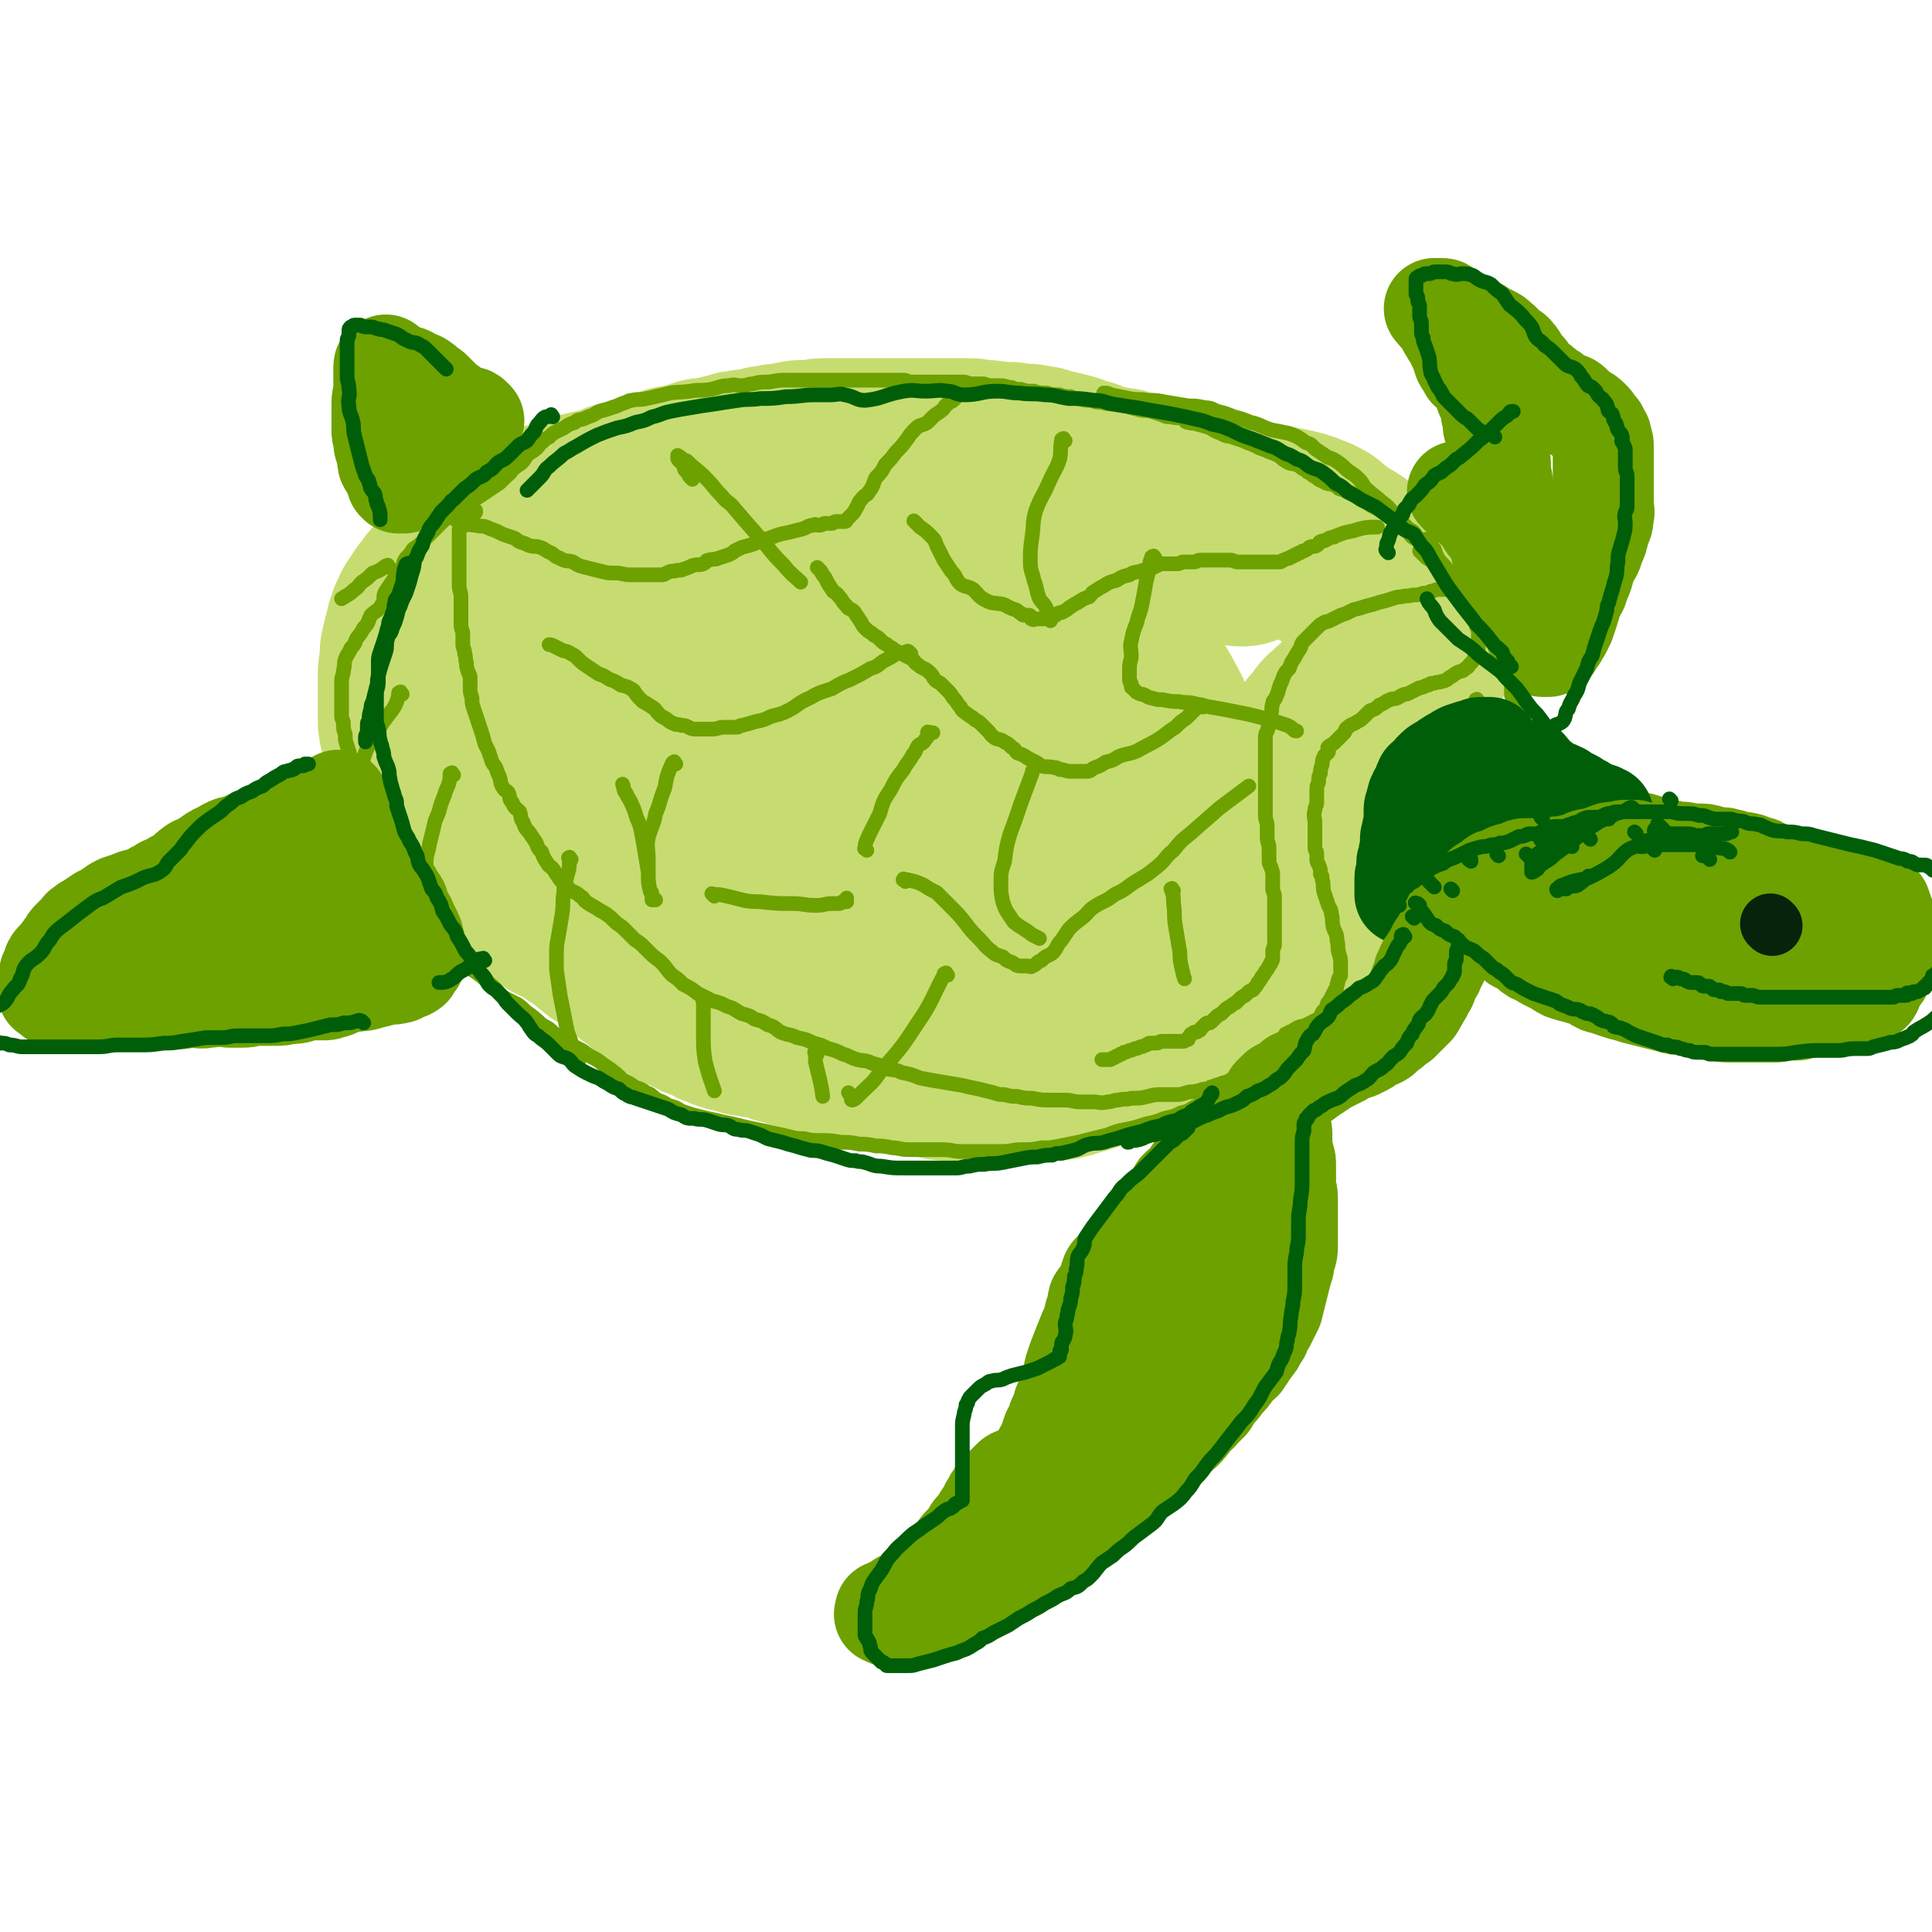 <svg viewBox='0 0 1052 1052' version='1.1' xmlns='http://www.w3.org/2000/svg' xmlns:xlink='http://www.w3.org/1999/xlink'><g fill='none' stroke='#C7DC70' stroke-width='110' stroke-linecap='round' stroke-linejoin='round'><path d='M676,297c-1,-1 -1,-1 -1,-1 -1,-1 -1,-1 -2,-1 -1,0 -1,0 -1,0 -3,-1 -3,-1 -4,-2 -2,-1 -2,-1 -4,-2 -1,-1 0,-2 -1,-2 -2,-1 -2,0 -3,-1 -2,-1 -1,-1 -2,-2 -2,-1 -2,-1 -3,-2 -1,-1 -1,-2 -2,-2 -2,-1 -2,0 -3,-1 -2,-1 -1,-1 -2,-2 -1,-1 -1,-1 -2,-1 -2,-1 -2,0 -3,-1 -1,0 -1,0 -2,-1 -2,-1 -2,-1 -3,-2 -2,-1 -2,-1 -4,-1 -2,-1 -2,-1 -3,-1 -2,-1 -2,0 -4,-1 -1,0 -1,-1 -2,-1 -2,-1 -2,-1 -4,-1 -3,-1 -3,-1 -5,-1 -3,0 -2,0 -4,-1 -2,-1 -2,-1 -4,-1 -2,0 -2,0 -3,0 -1,0 -1,-1 -2,-1 -2,0 -2,0 -3,0 -2,0 -2,-1 -3,-1 -2,-1 -2,0 -4,-1 0,0 0,-1 -1,-1 -2,-1 -2,-1 -3,-1 -2,-1 -2,0 -4,-1 -1,0 -1,-1 -2,-1 -2,-1 -2,-1 -4,-1 -2,-1 -2,-1 -3,-1 -2,-1 -2,0 -4,-1 -2,0 -2,0 -4,-1 -2,0 -2,-1 -3,-1 -2,0 -2,0 -4,0 -1,0 -1,-1 -2,-1 -2,0 -2,0 -3,0 -2,0 -2,0 -3,0 -2,0 -2,-1 -4,-1 -2,0 -2,0 -3,0 -2,0 -2,0 -3,0 -2,0 -2,0 -3,0 -2,0 -2,-1 -3,-1 -2,0 -2,0 -3,0 -2,0 -2,0 -3,0 -2,0 -2,-1 -3,-1 -2,0 -2,0 -4,0 -2,0 -2,0 -4,0 -3,0 -3,0 -5,0 -3,0 -3,0 -6,0 -2,0 -2,0 -4,0 -3,0 -3,0 -5,0 -4,0 -4,0 -7,0 -2,0 -2,0 -4,0 -3,0 -3,0 -5,0 -3,0 -3,0 -5,0 -3,0 -3,0 -5,0 -3,0 -3,0 -7,0 -3,0 -3,0 -6,0 -3,0 -3,0 -6,0 -3,0 -3,0 -6,0 -3,0 -3,1 -6,1 -3,0 -3,0 -6,0 -3,0 -3,1 -6,1 -3,1 -3,1 -7,1 -3,1 -3,1 -6,1 -2,1 -2,1 -4,1 -4,1 -4,1 -7,1 -3,1 -3,0 -5,1 -4,1 -4,1 -8,2 -2,1 -2,1 -4,1 -4,1 -4,0 -7,1 -3,1 -3,1 -6,2 -2,1 -2,1 -3,1 -4,1 -4,0 -7,1 -2,1 -1,1 -3,2 -3,1 -3,1 -5,1 -2,1 -2,1 -3,1 -2,0 -2,0 -3,1 -1,0 -1,1 -2,1 -2,1 -2,1 -4,1 -3,1 -3,1 -5,1 -2,0 -3,0 -4,1 -2,1 -2,1 -4,2 -3,1 -3,1 -6,1 -2,1 -2,1 -3,1 -2,0 -2,0 -4,1 -2,0 -2,0 -4,1 -2,1 -2,1 -4,1 -3,1 -3,1 -6,2 -1,1 -1,1 -3,1 -2,1 -2,0 -3,1 -2,1 -2,1 -4,2 -1,1 -1,1 -2,1 -2,1 -2,1 -3,2 -2,1 -2,1 -4,2 -2,1 -2,1 -3,2 -2,1 -2,1 -4,2 -2,2 -2,2 -4,3 -2,1 -2,1 -3,2 -2,2 -2,2 -4,3 -2,2 -2,2 -4,3 -3,2 -3,2 -5,3 -3,2 -2,2 -4,3 -2,2 -3,2 -4,3 -2,2 -2,2 -3,3 -2,2 -2,2 -3,3 -2,2 -2,1 -3,2 -2,1 -1,2 -2,3 -2,2 -2,2 -3,3 -1,2 -1,2 -2,3 -1,2 -1,2 -2,3 -1,2 -1,2 -1,3 -1,1 -1,1 -1,2 -1,2 -1,2 -1,3 -1,2 0,2 -1,4 0,2 -1,2 -1,4 -1,3 -1,3 -1,6 0,2 0,2 0,3 0,3 -1,3 -1,6 0,2 0,2 0,4 0,3 0,3 0,5 0,3 0,3 0,5 0,3 0,3 0,5 0,3 0,3 0,5 0,3 0,3 1,5 0,2 0,2 1,4 1,2 1,2 2,4 1,2 1,2 1,3 1,2 1,2 2,3 1,2 1,2 2,3 1,2 1,2 2,3 1,2 1,2 2,3 2,2 2,2 3,3 1,2 1,2 2,3 2,2 2,2 3,4 2,3 2,3 3,5 2,3 2,2 3,4 2,2 2,2 3,4 2,3 1,3 2,5 1,3 2,2 3,4 1,2 1,2 2,3 2,2 2,2 3,4 1,2 1,2 2,3 2,2 2,2 3,4 2,1 2,1 3,2 2,2 2,2 3,3 1,1 1,1 2,2 2,1 2,1 3,2 1,1 1,1 2,2 2,2 2,2 3,3 1,1 1,1 2,2 2,1 3,1 4,2 2,1 2,2 3,3 2,2 2,2 4,3 3,3 3,3 7,4 3,2 3,2 6,3 2,2 2,3 5,4 2,2 2,2 5,3 2,2 2,3 4,4 2,2 2,2 4,3 3,2 3,2 6,4 2,2 2,2 4,3 2,2 2,2 4,3 2,2 2,2 4,3 2,2 3,2 4,3 2,2 2,2 3,3 3,2 3,2 5,3 3,2 2,2 4,3 2,2 2,2 4,3 2,2 2,1 4,2 2,1 2,1 4,2 2,1 2,1 4,2 3,1 3,1 6,2 2,1 1,1 3,2 3,1 3,1 5,2 3,1 3,1 6,1 1,1 1,1 2,1 2,0 2,1 3,1 2,0 2,0 3,0 2,0 2,1 3,1 2,0 2,0 3,0 2,0 2,0 4,1 3,1 3,1 5,2 3,1 3,0 5,1 3,1 3,1 5,2 3,1 4,0 7,1 3,1 3,2 6,2 3,1 3,0 7,1 2,1 2,1 5,2 2,1 2,1 4,1 2,0 2,0 4,0 2,0 3,0 4,1 4,1 4,1 7,2 3,1 3,1 7,2 3,1 3,1 7,2 2,1 2,1 5,1 3,0 3,0 6,0 3,0 3,0 6,1 2,0 2,1 4,1 3,0 3,0 5,0 3,0 3,0 6,0 2,0 1,1 3,1 3,0 3,0 5,0 3,0 3,0 6,0 2,0 2,0 4,0 3,0 3,0 7,0 2,0 2,0 5,0 3,0 3,0 6,0 3,0 3,-1 6,-1 2,0 2,0 5,0 3,0 3,0 6,-1 2,0 1,-1 3,-1 2,-1 2,-1 4,-1 2,-1 2,0 3,-1 2,-1 2,-1 4,-2 2,-1 2,-2 4,-2 3,-1 4,0 7,-1 3,-1 3,-1 6,-2 2,-1 2,-1 4,-1 4,-1 4,0 7,-1 2,-1 2,-1 4,-2 3,-1 4,-1 7,-2 3,-1 3,-1 6,-2 2,-1 2,-1 4,-2 3,-1 3,-1 5,-2 2,-1 3,0 4,-1 2,-1 2,-1 3,-2 1,-1 1,-1 2,-1 2,-1 2,-1 3,-2 2,-1 3,-1 4,-2 2,-1 2,-1 3,-2 2,-1 2,-1 3,-2 2,-1 2,-1 3,-2 2,-1 2,-1 4,-2 3,-2 2,-2 4,-3 3,-2 3,-2 5,-4 2,-2 3,-1 4,-3 2,-2 2,-2 3,-4 2,-2 2,-2 3,-3 1,-1 2,-1 2,-2 1,-2 0,-2 1,-3 1,-2 1,-2 2,-3 1,-2 1,-2 2,-3 1,-2 1,-2 2,-4 1,-2 1,-2 1,-3 1,-2 1,-2 1,-4 0,-2 0,-2 0,-3 0,-2 1,-2 1,-3 0,-1 0,-1 0,-2 0,-2 1,-2 1,-3 0,-1 0,-1 0,-2 0,-2 0,-2 0,-3 0,-2 0,-2 0,-3 0,-3 1,-3 1,-6 0,-1 0,-2 0,-3 0,-3 0,-3 1,-5 1,-3 1,-3 1,-6 0,-2 0,-2 0,-5 0,-1 0,-2 0,-3 0,-3 1,-3 1,-5 0,-3 0,-3 0,-5 0,-3 0,-3 1,-5 0,-2 1,-2 1,-4 1,-2 1,-2 1,-4 0,-2 0,-2 0,-3 0,-2 1,-2 1,-3 1,-2 1,-2 1,-4 1,-2 1,-2 1,-3 1,-2 0,-2 1,-4 1,-3 1,-2 2,-4 1,-2 0,-2 1,-4 1,-1 2,-1 3,-2 2,-2 1,-3 2,-4 1,-2 2,-2 3,-3 2,-2 2,-2 3,-3 2,-2 2,-1 3,-2 2,-2 2,-2 3,-3 2,-2 2,-1 4,-2 2,-1 2,-1 3,-2 2,-2 2,-2 3,-3 2,-1 2,-1 3,-2 1,-1 1,-1 2,-2 1,-1 0,-1 1,-2 1,-1 1,-1 2,-2 1,-1 1,-1 2,-2 1,-1 0,-1 1,-2 1,-1 1,-1 2,-2 1,-1 1,-1 1,-1 1,-1 0,-1 1,-2 1,-1 1,-1 2,-1 0,-1 0,-1 0,-2 0,-1 0,-1 1,-2 0,-1 1,-1 1,-1 1,-1 1,-1 1,-2 0,-1 0,-1 0,-1 0,-1 1,-1 1,-2 0,-1 0,-1 0,-1 0,-1 0,-1 0,-1 0,-1 0,-1 0,-2 0,0 0,-1 0,-1 0,-1 -1,-1 -1,-1 0,-1 0,-1 0,-1 0,-1 0,-1 -1,-2 -1,-1 -1,-1 -2,-2 0,0 0,0 0,-1 0,-1 -1,-1 -1,-2 -1,-1 -1,-1 -1,-2 -1,-2 -1,-2 -2,-3 -1,-2 -1,-2 -2,-3 -2,-2 -2,-2 -3,-4 -2,-3 -2,-2 -4,-4 -2,-2 -2,-2 -3,-3 -2,-2 -3,-2 -4,-3 -2,-2 -2,-2 -3,-3 -2,-2 -3,-2 -4,-3 -2,-2 -2,-2 -4,-3 -2,-2 -2,-2 -4,-3 -2,-2 -3,-1 -5,-2 -1,-1 -1,-1 -2,-2 -1,-1 -1,-1 -2,-2 -2,-1 -2,-1 -3,-2 -1,-1 -1,-1 -2,-2 -1,-1 -1,-1 -2,-1 -1,-1 -1,-1 -2,-1 -2,-1 -2,-1 -3,-1 -1,-1 -1,-1 -2,-1 -2,-1 -2,-1 -3,-1 -3,-1 -3,-1 -6,-1 -2,-1 -2,-1 -4,-1 -4,-1 -4,-1 -7,-1 -3,-1 -3,-1 -7,-1 -3,-1 -3,-1 -7,-1 -3,0 -3,0 -6,0 -2,0 -3,0 -4,-1 -2,-1 -1,-4 -3,-4 -6,0 -7,2 -14,3 -3,0 -3,-1 -5,-1 -4,0 -4,-1 -7,-1 -5,-1 -5,-2 -10,-2 -5,-1 -5,0 -10,0 -4,0 -4,-1 -9,-1 -4,0 -4,0 -8,0 -7,0 -7,0 -15,-1 -7,0 -7,-1 -14,-1 -7,0 -7,0 -14,0 -5,0 -5,0 -10,-1 -5,0 -5,-1 -10,-1 -8,0 -8,1 -15,2 -8,1 -8,0 -15,1 -7,1 -7,1 -14,2 -6,1 -6,0 -12,1 -7,1 -7,1 -14,2 -8,1 -8,1 -16,2 -8,1 -8,2 -15,3 -6,1 -6,1 -11,2 -7,2 -7,1 -13,3 -9,3 -9,3 -17,6 -8,2 -8,2 -16,5 -7,2 -7,2 -14,6 -5,2 -5,3 -10,6 -4,2 -4,2 -8,5 -4,3 -4,3 -7,6 -3,3 -3,3 -5,7 -3,3 -3,3 -4,6 -2,2 -2,2 -3,4 -2,4 -2,4 -3,8 -2,4 -2,4 -3,9 -1,7 -1,7 -1,14 0,9 0,9 3,17 2,8 2,8 6,15 4,6 5,5 9,11 4,6 4,6 8,11 5,6 5,6 10,11 8,6 8,6 16,11 8,5 9,4 17,9 8,4 8,4 16,8 11,5 11,4 21,8 13,4 13,5 26,8 11,3 11,2 23,4 15,4 15,4 30,8 13,3 13,3 27,5 14,3 14,3 28,4 11,1 11,1 22,0 9,0 9,-1 17,-2 7,-1 7,-1 13,-3 5,-2 5,-2 9,-4 2,-2 3,-1 4,-3 2,-2 1,-2 2,-4 1,-2 1,-2 2,-4 2,-4 2,-3 3,-7 2,-4 2,-4 3,-8 1,-3 1,-3 1,-7 1,-4 1,-4 1,-8 0,-6 0,-6 0,-11 0,-8 0,-9 -1,-17 -2,-11 -1,-11 -5,-22 -2,-9 -2,-9 -7,-18 -3,-6 -4,-6 -9,-12 -4,-5 -4,-5 -9,-9 -4,-3 -3,-3 -8,-6 -2,-2 -2,-2 -4,-3 -6,-2 -7,-1 -13,-2 -11,-2 -11,-3 -23,-3 -13,0 -13,3 -26,4 -8,0 -8,-3 -15,-3 -10,-1 -10,-1 -20,0 -9,1 -9,1 -18,2 -12,2 -12,2 -24,5 -13,5 -13,5 -26,11 -11,5 -11,5 -21,11 -9,6 -9,6 -17,12 -5,5 -6,5 -10,11 -2,3 -3,4 -3,8 0,2 0,2 1,3 2,3 2,3 5,6 5,4 5,4 10,7 7,4 7,4 14,7 8,3 8,3 16,4 7,2 7,3 15,3 7,1 7,0 14,0 5,0 5,0 10,-1 14,-3 14,-2 27,-6 14,-4 13,-6 27,-10 17,-5 17,-5 34,-9 15,-3 15,-3 30,-7 10,-2 11,-1 21,-3 7,-2 7,-2 14,-3 4,-1 4,-1 8,-2 1,-1 1,-2 2,-3 1,-1 1,-2 0,-2 -1,-1 -1,-1 -2,-1 -1,-1 -1,-1 -2,-1 -2,-1 -2,-2 -3,-2 -4,-1 -4,0 -8,-1 -5,-1 -5,-1 -10,-2 -9,-1 -9,-2 -18,-2 -10,-1 -10,-1 -20,0 -9,1 -9,1 -17,2 -11,2 -12,1 -23,4 -12,3 -12,4 -24,8 -8,3 -8,3 -17,7 -6,3 -6,3 -11,7 -5,4 -6,4 -10,9 -4,5 -5,5 -6,11 -2,6 -2,7 -1,14 1,5 2,5 5,9 3,5 3,6 8,10 5,4 6,4 12,6 8,4 8,4 17,5 7,2 7,2 14,2 6,0 6,0 12,0 9,0 9,-1 17,-1 3,0 3,0 6,0 '/></g>
<g fill='none' stroke='#6CA100' stroke-width='8' stroke-linecap='round' stroke-linejoin='round'><path d='M695,580c-1,-1 -1,-1 -1,-1 -1,-1 -1,0 -2,0 -1,1 -1,1 -2,1 -3,1 -3,1 -5,2 -4,2 -4,2 -8,3 -3,2 -3,2 -7,3 -3,2 -3,1 -5,2 -3,1 -3,1 -6,2 -1,1 -1,1 -3,1 -2,0 -2,1 -4,1 -3,1 -3,0 -6,1 -3,1 -3,1 -6,1 -3,0 -3,0 -7,0 -4,0 -4,0 -8,1 -4,1 -4,1 -9,1 -3,1 -3,0 -7,1 -3,0 -3,1 -6,1 -4,1 -4,0 -8,0 -3,0 -3,0 -7,0 -4,0 -4,-1 -8,-1 -4,0 -4,0 -9,0 -4,0 -4,0 -9,-1 -4,0 -4,0 -8,-1 -3,0 -4,0 -7,-1 -3,0 -3,0 -6,-1 -4,-1 -4,-1 -8,-2 -5,-1 -5,-1 -9,-2 -6,-1 -6,-1 -12,-2 -6,-1 -6,-1 -11,-2 -5,-2 -5,-2 -10,-3 -4,-2 -4,-1 -8,-2 -4,-2 -4,-2 -8,-3 -4,-2 -4,-1 -8,-2 -4,-1 -4,-2 -8,-3 -4,-2 -4,-2 -8,-3 -4,-2 -4,-2 -8,-3 -4,-2 -4,-2 -9,-3 -4,-2 -4,-1 -9,-3 -3,-2 -3,-3 -7,-4 -3,-2 -3,-2 -7,-3 -3,-2 -3,-2 -7,-3 -4,-2 -4,-3 -8,-4 -4,-2 -4,-2 -8,-3 -4,-2 -4,-2 -8,-4 -4,-3 -4,-3 -8,-5 -3,-3 -3,-3 -6,-5 -3,-3 -3,-4 -6,-7 -2,-2 -3,-2 -6,-5 -2,-2 -2,-2 -4,-4 -3,-3 -3,-2 -5,-4 -3,-3 -3,-3 -5,-5 -3,-3 -3,-2 -5,-4 -3,-3 -3,-3 -6,-5 -2,-1 -2,-1 -5,-3 -2,-1 -2,-1 -5,-3 -2,-2 -1,-2 -3,-3 -2,-2 -3,-2 -5,-3 -2,-2 -2,-2 -3,-3 -2,-2 -2,-2 -3,-3 -2,-3 -2,-3 -4,-6 -2,-2 -2,-1 -3,-3 -2,-3 -2,-3 -3,-6 -2,-2 -2,-2 -3,-5 -2,-3 -2,-3 -4,-6 -2,-2 -2,-2 -3,-5 -2,-3 -1,-3 -2,-6 -2,-2 -3,-2 -4,-5 -2,-2 -1,-2 -2,-5 -1,-2 -2,-1 -3,-3 -2,-3 -1,-3 -2,-6 -1,-2 -1,-2 -2,-5 -1,-2 -1,-1 -2,-3 -1,-3 -1,-3 -2,-6 -1,-2 -1,-2 -2,-4 -1,-4 -1,-4 -2,-7 -1,-3 -1,-3 -2,-6 -1,-3 -1,-3 -2,-6 -1,-3 -1,-3 -1,-6 -1,-3 -1,-3 -1,-6 0,-2 0,-2 0,-5 0,-2 -1,-2 -1,-3 -1,-3 -1,-3 -1,-5 -1,-3 0,-3 -1,-5 0,-3 -1,-3 -1,-5 0,-3 0,-3 0,-6 0,-2 -1,-2 -1,-5 0,-3 0,-3 0,-6 0,-5 0,-5 0,-9 0,-3 -1,-3 -1,-7 0,-3 0,-3 0,-5 0,-3 0,-3 0,-5 0,-2 0,-2 0,-4 0,-2 0,-2 0,-3 0,-2 0,-2 0,-4 0,-2 0,-2 0,-3 0,-2 0,-2 0,-3 0,-1 0,-1 0,-2 0,-1 0,-1 1,-2 1,-1 1,0 2,-1 1,-1 1,-2 2,-3 1,-2 1,-2 2,-3 1,-1 1,-1 2,-1 0,-1 0,-1 0,-1 '/><path d='M212,309c-1,-1 -1,-2 -1,-1 -1,0 -1,0 -2,1 -3,2 -3,2 -6,3 -3,3 -3,3 -6,5 -2,2 -2,3 -4,4 -3,3 -4,3 -7,5 '/><path d='M219,378c-1,-1 -1,-2 -1,-1 -1,0 -1,0 -1,1 0,1 0,1 0,1 -1,3 -1,4 -3,7 -3,4 -3,4 -6,8 -3,6 -4,5 -7,11 -3,7 -3,7 -4,13 -3,10 -3,10 -5,19 -1,4 -1,4 -2,8 '/><path d='M247,422c-1,-1 -1,-2 -1,-1 -1,0 -1,0 -1,1 0,1 0,1 0,2 -1,5 -2,5 -3,9 -2,5 -2,5 -3,9 -2,5 -2,4 -3,9 -1,4 -1,4 -2,8 -1,6 -2,6 -2,12 -1,7 -1,7 -1,14 -1,7 -2,7 -2,14 -1,8 0,9 0,15 '/><path d='M311,468c-1,-1 -1,-2 -1,-1 -1,0 0,0 0,1 0,1 0,1 0,1 0,4 0,4 -1,7 -1,5 -2,5 -2,10 -1,6 0,6 -1,12 -1,6 -1,6 -2,12 -1,5 -1,5 -1,10 0,4 0,4 0,8 1,7 1,7 2,14 2,10 2,10 4,20 3,8 3,8 6,16 '/><path d='M384,545c-1,-1 -1,-2 -1,-1 -1,0 0,1 0,2 0,3 0,3 0,7 0,5 0,5 0,10 0,8 0,8 1,15 2,8 3,10 5,16 '/><path d='M445,574c-1,-1 -1,-2 -1,-1 -1,0 0,0 0,1 0,2 0,2 0,4 2,9 3,11 4,19 '/><path d='M735,544c-1,-1 -1,-2 -1,-1 -1,0 -1,0 -2,1 -1,1 -1,1 -2,2 -1,1 -1,1 -2,2 -2,1 -2,1 -3,2 -2,2 -2,2 -3,3 -2,2 -2,2 -4,4 -2,2 -3,2 -4,4 -2,2 -2,2 -3,4 -2,2 -2,3 -3,4 -2,3 -2,3 -4,4 -3,2 -3,2 -6,3 -1,1 -2,1 -3,2 -3,2 -2,2 -4,3 -3,2 -3,2 -5,3 -3,2 -4,2 -7,3 -3,2 -3,2 -7,4 -3,2 -3,2 -7,4 -2,2 -2,2 -4,3 -3,2 -3,1 -6,2 -2,1 -2,2 -5,3 -3,2 -3,2 -7,3 -4,2 -4,2 -9,3 -5,2 -5,2 -10,3 -6,2 -6,2 -11,3 -5,1 -5,1 -10,3 -4,1 -4,1 -8,2 -4,1 -4,1 -8,2 -5,1 -5,1 -10,2 -5,1 -5,1 -10,1 -5,1 -5,1 -11,1 -5,0 -5,1 -10,1 -4,0 -4,0 -8,0 -3,0 -3,0 -5,0 -5,0 -5,0 -9,0 -6,0 -5,-1 -11,-1 -5,0 -5,0 -10,0 -4,0 -4,0 -8,0 -5,0 -5,-1 -9,-1 -5,-1 -5,-1 -9,-1 -5,-1 -5,-1 -9,-1 -5,-1 -5,-1 -10,-1 -6,-1 -6,-1 -11,-1 -5,0 -5,0 -9,-1 -4,0 -4,0 -8,-1 -4,-1 -4,-1 -9,-2 -4,-1 -4,-1 -9,-2 -5,-1 -5,-1 -9,-2 -4,-1 -4,-1 -9,-2 -4,-1 -4,-1 -9,-2 -4,-1 -4,-1 -8,-2 -3,-1 -3,-1 -6,-2 -3,-2 -3,-2 -7,-3 -3,-2 -3,-2 -6,-3 -3,-2 -3,-3 -6,-4 -3,-2 -3,-2 -6,-3 -3,-2 -3,-2 -7,-4 -3,-3 -3,-3 -7,-6 -3,-2 -3,-2 -7,-5 -4,-2 -4,-2 -8,-5 -4,-2 -4,-2 -8,-4 -3,-3 -3,-3 -7,-5 -3,-3 -3,-3 -7,-5 -3,-3 -3,-3 -7,-6 -3,-2 -2,-2 -6,-5 -4,-2 -4,-2 -8,-4 -4,-3 -3,-4 -7,-7 -3,-3 -3,-3 -7,-6 -4,-3 -4,-2 -8,-6 -4,-3 -3,-3 -7,-7 -3,-4 -3,-4 -6,-8 -3,-4 -3,-4 -6,-9 -2,-3 -2,-3 -5,-7 -2,-3 -2,-3 -5,-7 -2,-3 -1,-3 -3,-6 -3,-3 -3,-2 -5,-6 -2,-3 -2,-3 -3,-7 -2,-3 -3,-3 -5,-6 -2,-3 -2,-3 -3,-7 -2,-4 -2,-4 -3,-8 -2,-3 -2,-3 -3,-7 -2,-3 -2,-3 -3,-6 -1,-3 -1,-3 -1,-6 -1,-2 -1,-2 -1,-4 0,-3 -1,-3 -1,-5 -1,-3 0,-3 -1,-5 -1,-4 -1,-4 -2,-7 -1,-3 -1,-3 -1,-6 -1,-3 -1,-3 -1,-6 0,-2 -1,-2 -1,-4 0,-3 0,-3 0,-7 0,-3 0,-3 0,-6 0,-3 0,-3 0,-6 0,-3 1,-3 1,-6 1,-3 0,-3 1,-6 1,-3 2,-3 3,-6 2,-2 2,-2 3,-5 2,-3 2,-2 4,-6 3,-3 2,-3 4,-7 3,-3 4,-2 6,-6 2,-3 0,-4 2,-7 2,-3 2,-3 4,-6 3,-3 3,-3 5,-6 1,-3 0,-3 2,-6 2,-2 2,-2 4,-5 3,-2 3,-2 6,-5 3,-3 3,-3 6,-6 2,-2 2,-2 5,-5 2,-2 2,-1 5,-3 1,-2 1,-2 2,-3 3,-2 3,-2 6,-3 2,-2 2,-2 5,-3 3,-2 3,-2 6,-4 3,-2 3,-2 6,-4 2,-2 2,-2 4,-4 3,-2 2,-3 4,-4 2,-2 3,-2 4,-3 2,-2 2,-3 3,-4 2,-2 3,-2 4,-3 3,-2 2,-3 4,-4 2,-2 2,-2 4,-3 2,-2 2,-2 4,-3 2,-1 2,-1 4,-2 3,-2 3,-2 6,-3 2,-2 2,-1 5,-2 2,-1 2,-1 5,-2 3,-2 3,-2 7,-3 3,-1 3,-1 6,-2 2,-1 2,-1 5,-2 2,-1 2,-1 3,-1 4,-1 4,0 8,-1 5,-1 4,-1 9,-2 7,-2 7,-1 15,-2 5,-1 5,0 11,-1 5,-1 5,-2 10,-2 3,-1 3,0 7,0 3,0 3,-1 6,-1 4,-1 4,-1 9,-1 5,-1 5,-1 10,-1 4,0 4,0 9,0 4,0 4,0 9,0 3,0 3,0 7,0 3,0 3,0 7,0 3,0 3,0 6,0 3,0 3,0 7,0 3,0 3,0 7,0 3,0 3,0 6,0 2,0 2,0 5,0 2,0 2,1 4,1 3,0 4,0 7,0 3,0 3,0 6,0 3,0 3,0 6,0 3,0 3,0 6,0 2,0 2,0 3,0 3,0 3,1 5,1 3,0 3,0 6,0 2,0 2,1 5,1 2,0 2,0 5,0 3,0 3,1 6,1 2,1 2,1 5,1 3,1 3,1 7,1 3,1 3,1 7,1 3,1 3,1 7,1 3,1 3,1 6,1 2,1 2,1 4,1 4,1 4,1 7,1 3,1 3,1 6,1 3,1 3,1 7,1 3,1 3,0 6,1 3,1 3,1 7,2 3,1 3,0 7,1 3,1 3,1 6,2 2,1 2,1 5,1 3,1 3,0 6,1 2,1 1,2 3,2 3,1 3,0 5,1 4,1 4,1 7,2 3,2 3,2 6,3 3,2 3,1 6,2 3,1 3,1 6,2 2,1 2,1 5,2 2,1 2,1 4,2 3,1 3,1 5,2 3,1 3,1 5,2 3,2 2,2 4,3 3,2 3,1 6,2 2,1 2,1 3,2 2,1 2,1 3,2 2,1 2,1 3,2 2,1 2,1 3,2 2,1 2,1 4,2 2,1 3,0 4,1 2,1 2,1 3,2 2,1 2,0 3,1 2,1 2,1 3,1 2,1 2,1 3,2 2,1 2,1 3,2 2,1 2,1 4,2 1,1 1,1 3,2 2,1 2,1 4,2 2,1 2,1 3,2 2,1 2,1 3,2 2,1 2,1 4,2 2,1 2,1 3,2 1,1 1,1 2,2 2,1 2,1 3,2 1,1 1,2 2,3 2,2 2,2 3,3 1,1 1,1 2,2 2,3 2,3 4,5 2,3 3,2 4,4 2,2 1,2 2,3 2,2 2,1 3,3 2,2 1,2 2,4 1,2 1,2 2,3 1,2 1,2 2,4 1,2 1,2 2,3 1,2 1,2 2,3 1,1 1,1 1,2 1,1 1,1 1,2 1,1 1,1 1,2 1,1 1,1 1,2 0,2 0,2 0,3 0,1 1,1 1,2 0,2 0,2 0,3 0,1 0,1 0,2 0,2 0,2 0,3 0,1 0,1 0,2 0,2 -1,2 -1,3 -1,1 -1,1 -1,2 -1,2 -1,2 -2,3 -2,2 -1,2 -3,3 -2,2 -2,1 -4,2 -2,1 -2,1 -3,2 -2,1 -2,1 -3,2 -2,1 -2,1 -3,1 -2,1 -2,0 -4,1 -2,0 -2,0 -3,1 -2,0 -2,1 -3,1 -2,1 -2,0 -3,1 -2,1 -2,1 -4,2 -2,1 -2,1 -3,1 -3,1 -2,1 -4,2 -2,1 -3,0 -4,1 -3,1 -3,2 -6,3 -2,2 -2,2 -5,3 -2,2 -2,2 -3,3 -2,2 -2,2 -4,3 -3,2 -3,1 -5,3 -2,1 -1,2 -2,3 -2,2 -2,2 -3,3 -1,1 -1,1 -2,2 -2,2 -2,1 -4,3 0,1 1,2 0,3 -1,1 -2,1 -2,2 -1,2 -1,2 -1,4 -1,3 -1,3 -1,5 -1,2 -1,2 -1,5 -1,2 -1,2 -1,5 0,3 0,3 0,6 0,2 -1,2 -1,4 -1,4 0,4 0,7 0,2 0,2 0,5 0,2 0,2 0,3 0,3 0,3 0,6 0,1 1,1 1,3 0,1 0,2 0,3 0,2 1,2 1,3 1,2 1,2 1,5 1,1 1,1 1,3 1,3 0,4 1,7 1,3 1,3 2,6 1,3 2,3 2,6 1,3 0,3 1,7 1,3 2,3 2,7 1,3 0,3 1,7 1,3 1,3 1,7 0,2 0,2 0,5 0,1 -1,1 -1,2 -1,2 0,2 -1,3 0,2 0,2 -1,3 -1,2 -1,2 -2,4 -1,2 -1,2 -2,3 -1,2 0,2 -1,3 0,1 -1,1 -1,1 -1,1 -1,1 -1,2 -1,0 0,0 0,1 0,1 -1,1 -1,1 0,1 0,1 0,1 0,1 0,1 0,1 0,1 -1,1 -1,1 0,1 0,1 0,1 0,1 0,1 0,1 0,1 0,1 0,1 0,1 1,0 1,1 0,0 0,1 0,1 0,0 1,0 2,0 0,0 0,1 1,1 1,0 1,0 2,0 1,0 1,0 2,0 1,0 1,0 2,0 2,0 2,0 3,0 1,0 1,0 2,0 1,0 1,0 2,0 2,0 2,0 3,0 1,0 1,-1 2,-1 1,-1 1,-1 2,-1 1,-1 1,-1 2,-1 1,-1 1,-1 2,-1 2,-1 2,0 3,-1 2,-1 1,-1 2,-2 1,-1 1,-1 2,-2 1,-1 1,-1 2,-1 0,-1 0,-1 1,-2 1,-1 1,-1 1,-1 1,-1 1,-1 1,-2 1,-1 1,-1 1,-1 1,-1 0,-1 1,-2 0,-1 1,-1 1,-2 1,-2 1,-2 1,-3 1,-3 0,-3 1,-6 0,-3 0,-3 1,-6 1,-3 2,-3 2,-6 1,-3 0,-3 0,-6 0,-3 1,-3 1,-6 0,-3 0,-3 0,-7 0,-2 0,-2 0,-4 0,-2 0,-2 0,-4 0,-2 0,-2 0,-4 0,-2 0,-2 0,-3 0,-2 1,-2 1,-3 1,-2 0,-2 0,-4 0,-3 0,-3 1,-6 1,-2 1,-2 2,-5 1,-2 1,-2 1,-5 1,-2 0,-2 1,-3 1,-4 1,-4 2,-7 1,-3 1,-3 2,-6 1,-3 1,-3 2,-6 1,-2 2,-2 3,-5 1,-1 1,-1 2,-3 1,-2 1,-2 1,-3 1,-1 0,-1 1,-2 1,-2 1,-2 2,-3 1,-1 1,-1 2,-2 1,-1 1,-1 2,-2 1,-1 1,-1 2,-2 1,-1 1,-1 2,-2 1,-1 1,-1 2,-1 1,-1 1,-1 2,-2 1,-1 1,-1 2,-1 1,-1 1,-1 2,-2 1,-1 1,-1 2,-1 2,-1 2,-1 3,-2 1,-1 1,-1 2,-2 1,-1 1,-1 1,-1 1,-1 1,-1 2,-2 1,-1 1,-1 1,-1 1,-1 0,-1 1,-2 1,-1 1,-1 2,-2 1,-2 1,-2 2,-3 1,-2 0,-2 1,-3 1,-2 1,-2 2,-3 1,-1 1,-1 1,-2 1,-2 1,-2 1,-3 0,-2 0,-2 0,-3 0,-2 1,-2 1,-3 1,-2 1,-2 1,-4 0,-2 0,-2 0,-3 0,-2 0,-2 0,-3 0,-1 0,-1 0,-2 0,-2 -1,-2 -1,-4 0,-2 0,-2 0,-3 0,-2 0,-2 0,-3 0,-2 0,-3 -1,-4 -1,-2 -1,-2 -2,-3 -1,-2 -1,-2 -2,-4 -1,-2 -1,-2 -2,-3 -2,-3 -2,-2 -4,-4 -3,-3 -2,-3 -4,-5 -3,-4 -4,-4 -7,-7 -3,-3 -3,-3 -6,-6 -2,-2 -2,-2 -4,-5 -3,-2 -3,-1 -5,-3 -2,-2 -2,-3 -4,-4 -2,-2 -2,-2 -4,-3 -1,-1 -1,-1 -2,-2 -2,-1 -2,-1 -3,-2 -1,-1 -1,-1 -2,-2 -1,-1 -1,-1 -1,-1 '/><path d='M802,320c-1,-1 -1,-1 -1,-1 -1,-1 -1,0 -2,0 -1,0 -1,0 -1,0 -1,0 -1,0 -2,0 -2,0 -2,1 -4,1 -1,0 -1,0 -2,0 -2,0 -2,1 -3,1 -2,0 -2,0 -4,0 -2,0 -2,1 -4,1 -2,1 -2,1 -4,1 -3,1 -3,1 -6,1 -3,1 -3,0 -6,1 -2,0 -2,0 -5,1 -3,1 -3,1 -7,2 -3,1 -3,1 -7,2 -3,1 -3,1 -7,2 -2,1 -2,1 -4,2 -3,1 -3,1 -5,2 -2,1 -2,1 -4,2 -2,1 -2,0 -3,1 -2,1 -2,1 -3,2 -1,1 -1,1 -2,2 -2,2 -2,2 -3,3 -2,2 -2,2 -3,3 -2,2 -1,2 -2,4 -2,3 -2,3 -3,5 -2,3 -2,3 -3,6 -2,2 -2,2 -3,4 -1,3 -1,3 -2,5 -1,3 -1,4 -2,6 -1,3 -2,2 -2,4 -1,3 0,3 -1,6 0,2 -1,2 -1,4 -1,3 0,3 -1,5 -1,2 -1,2 -1,4 0,3 0,3 0,6 0,2 0,2 0,5 0,2 0,2 0,5 0,3 0,3 0,6 0,3 0,3 0,7 0,3 0,3 0,6 0,3 0,3 0,7 0,3 1,3 1,6 0,3 0,3 0,6 0,3 1,3 1,6 0,3 0,3 0,6 0,2 0,2 1,4 1,3 1,3 1,5 0,3 0,3 0,7 0,2 1,2 1,4 0,3 0,3 0,6 0,1 0,1 0,3 0,3 0,3 0,5 0,3 0,3 0,6 0,2 0,2 0,3 0,2 0,2 0,3 0,2 -1,2 -1,4 0,2 0,2 0,3 0,2 0,2 -1,3 0,1 0,1 -1,2 -1,2 -1,2 -2,3 -1,2 -1,2 -2,3 -1,2 -1,2 -2,3 -1,2 -1,2 -2,3 -1,2 -2,1 -3,2 -1,1 -1,1 -2,2 -2,1 -2,1 -3,2 -1,1 -1,1 -2,2 -2,1 -2,1 -3,2 -2,1 -2,1 -3,2 -1,1 -1,1 -2,2 -2,1 -2,1 -3,2 -1,1 -1,1 -2,2 -1,1 -1,1 -2,1 -1,0 -1,0 -2,1 -1,1 -1,1 -2,2 -1,1 0,1 -1,1 -1,1 -1,1 -2,1 -1,0 -1,0 -2,1 -1,0 -1,1 -1,1 -1,1 -1,1 -1,2 -1,0 -1,0 -1,0 -1,1 -1,1 -2,1 -1,0 -1,0 -1,0 -1,0 -1,0 -1,0 -1,0 -1,0 -1,0 -1,0 -1,0 -2,0 -1,0 -1,0 -2,0 -1,0 -1,0 -2,0 -1,0 -1,0 -2,0 -2,0 -2,1 -3,1 -1,0 -1,0 -2,0 -1,0 -1,0 -2,0 -1,0 -1,1 -2,1 -2,1 -2,1 -3,1 -2,1 -2,1 -3,1 -2,1 -2,1 -3,1 -2,1 -2,1 -3,1 -1,1 -1,1 -2,1 -1,1 -1,1 -2,1 -1,1 -1,1 -2,1 -1,1 -1,1 -2,1 -1,0 -1,0 -2,0 -1,0 -1,0 -1,0 -1,0 -1,0 -1,0 '/><path d='M248,283c-1,-1 -2,-1 -1,-1 0,-1 0,0 1,0 2,1 2,1 4,2 3,1 3,2 7,2 3,1 3,0 6,1 2,1 2,1 5,2 2,1 2,1 4,2 3,1 3,1 6,2 2,1 1,1 3,2 3,1 3,1 5,2 3,1 3,0 6,1 3,1 3,2 6,3 3,2 2,2 5,3 3,2 4,1 7,2 3,2 3,2 7,3 4,1 4,1 8,2 4,1 4,1 8,1 4,0 4,1 8,1 3,0 3,0 6,0 3,0 3,0 6,0 2,0 2,0 4,0 3,0 2,0 4,-1 2,-1 2,-1 4,-1 3,-1 3,0 5,-1 3,-1 3,-1 5,-2 3,-1 3,0 6,-1 2,-1 1,-2 3,-2 3,-1 3,0 5,-1 3,-1 3,-1 6,-2 2,-1 2,-1 3,-2 2,-1 2,-1 4,-2 4,-1 4,-1 7,-2 4,-2 4,-2 8,-3 5,-2 5,-2 10,-3 4,-1 4,-1 8,-2 3,-1 3,-2 6,-2 1,-1 1,0 3,0 2,0 2,-1 3,-1 1,0 1,0 2,0 1,0 1,0 2,0 1,0 1,-1 2,-1 1,0 1,0 2,0 0,0 0,0 1,0 1,0 1,0 2,0 0,0 1,0 1,-1 1,-1 1,-1 2,-2 2,-2 2,-2 3,-4 2,-3 1,-3 3,-5 2,-3 3,-2 4,-4 3,-4 2,-4 4,-8 3,-3 3,-3 5,-7 3,-3 3,-3 6,-7 3,-3 3,-3 6,-7 2,-3 2,-3 5,-6 2,-2 3,-1 6,-3 2,-2 2,-2 3,-3 2,-2 3,-2 4,-3 3,-2 2,-3 4,-4 2,-2 2,-1 3,-2 1,-1 1,-1 2,-2 1,-1 1,-1 1,-1 '/><path d='M499,285c-1,-1 -2,-2 -1,-1 0,0 0,0 1,1 1,1 1,1 2,2 3,2 3,2 6,5 2,2 2,2 3,5 2,4 2,4 4,8 2,3 2,3 4,6 3,3 2,4 5,7 3,2 4,1 7,3 3,3 3,4 7,6 4,2 4,1 9,2 3,1 3,2 7,3 2,1 1,1 3,2 1,1 1,1 2,1 1,0 1,0 2,0 1,0 1,0 1,1 1,1 0,1 1,1 1,1 1,0 2,0 1,0 1,0 2,0 1,0 1,0 2,0 1,0 1,-1 2,-1 2,0 2,0 3,0 2,-1 2,-1 3,-2 2,-1 2,0 3,-1 2,-1 2,-1 3,-2 3,-2 3,-2 5,-3 3,-2 3,-2 6,-3 2,-2 1,-2 3,-3 3,-2 3,-2 5,-3 3,-2 3,-2 7,-3 3,-2 3,-2 7,-3 3,-2 3,-1 6,-2 3,-1 3,-1 7,-2 2,-1 2,-1 4,-2 2,0 2,0 5,0 1,0 1,0 2,0 1,0 1,0 2,0 2,0 2,-1 3,-1 2,0 2,0 3,0 2,0 2,0 3,0 2,0 2,-1 3,-1 2,0 2,0 3,0 2,0 2,0 3,0 1,0 1,0 2,0 2,0 2,0 3,0 2,0 2,0 3,0 2,0 2,0 3,0 2,0 2,1 4,1 2,0 2,0 3,0 2,0 2,0 3,0 2,0 2,0 4,0 2,0 2,0 3,0 2,0 2,0 3,0 2,0 2,0 3,0 1,0 1,0 2,0 1,0 1,0 2,0 1,0 1,-1 2,-1 2,-1 2,-1 3,-1 1,-1 1,-1 2,-1 1,-1 1,-1 2,-1 1,-1 1,-1 2,-1 1,-1 1,-1 2,-1 2,-1 2,-1 3,-2 2,-1 3,0 4,-1 2,-1 1,-2 2,-2 1,-1 2,0 3,-1 1,0 1,-1 2,-1 2,-1 2,0 3,-1 5,-2 5,-2 10,-3 6,-2 8,-2 13,-2 '/><path d='M629,304c-1,-1 -1,-2 -1,-1 -1,0 -1,0 -1,1 -1,2 -1,2 -1,5 -1,4 -1,4 -2,8 -1,6 -1,6 -2,11 -1,6 -2,6 -3,11 -2,5 -2,5 -3,10 -1,4 0,4 0,8 0,3 -1,3 -1,7 0,3 0,3 0,6 0,2 1,1 1,3 0,1 0,1 0,1 0,1 1,0 1,1 1,1 1,1 2,2 2,1 2,1 3,1 3,1 3,2 5,2 3,1 3,1 6,1 5,1 5,1 9,1 4,1 4,0 8,1 4,1 4,1 9,2 6,1 6,1 11,2 5,1 5,1 10,2 4,1 4,1 8,2 3,1 3,1 7,2 3,1 3,1 6,2 2,1 2,1 3,2 1,1 1,1 2,1 '/><path d='M655,385c-1,-1 -1,-2 -1,-1 -1,0 -1,0 -2,1 -3,3 -3,3 -6,6 -3,2 -3,2 -6,5 -5,3 -5,4 -10,7 -5,3 -6,3 -11,6 -5,2 -5,1 -10,3 -3,2 -3,2 -7,3 -3,2 -3,2 -6,3 -2,1 -2,2 -4,2 -1,0 -1,0 -2,0 -1,0 -1,0 -2,0 -1,0 -1,0 -2,0 -2,0 -2,0 -3,0 -3,0 -3,-1 -6,-1 -2,-1 -1,-1 -3,-1 -3,-1 -4,0 -7,-1 -2,-1 -1,-1 -3,-2 -2,-1 -2,-1 -4,-2 -3,-2 -3,-2 -6,-3 -2,-2 -1,-2 -3,-3 -2,-2 -2,-2 -4,-3 -3,-2 -3,-1 -5,-2 -3,-2 -2,-2 -4,-4 -2,-2 -2,-2 -3,-3 -2,-2 -2,-2 -4,-3 -2,-2 -3,-2 -4,-3 -3,-2 -3,-2 -4,-4 -2,-2 -2,-3 -3,-4 -2,-2 -2,-3 -3,-4 -2,-2 -2,-2 -3,-3 -1,-1 -1,-1 -2,-2 -2,-1 -2,-1 -3,-2 -1,-1 -1,-2 -2,-3 -2,-2 -2,-2 -4,-3 -2,-1 -2,-1 -3,-2 -2,-1 -2,-2 -3,-3 -2,-1 -2,-1 -4,-2 -2,-1 -2,-1 -4,-2 -2,-1 -2,-1 -3,-2 -2,-1 -2,-1 -3,-2 -2,-1 -2,-1 -3,-2 -2,-2 -2,-2 -4,-3 -2,-2 -3,-2 -4,-3 -2,-2 -2,-2 -3,-4 -2,-3 -2,-3 -4,-6 -2,-2 -3,-1 -4,-3 -3,-3 -2,-3 -4,-5 -2,-3 -3,-2 -4,-4 -2,-3 -2,-3 -3,-5 -1,-2 -1,-2 -2,-3 -1,-2 -1,-2 -2,-3 -1,-1 -1,-1 -1,-1 '/><path d='M496,356c-1,-1 -1,-1 -1,-1 -1,-1 -1,0 -2,0 -2,1 -2,0 -5,1 -3,2 -3,2 -7,4 -3,2 -3,3 -7,4 -5,3 -5,3 -11,6 -5,2 -5,2 -10,5 -6,2 -7,2 -12,5 -7,3 -6,4 -12,7 -4,2 -5,2 -9,3 -4,2 -4,2 -9,3 -3,1 -3,1 -7,2 -2,0 -1,1 -3,1 -3,0 -4,0 -7,0 -3,0 -3,1 -6,1 -2,0 -2,0 -4,0 -3,0 -3,0 -5,0 -2,0 -2,0 -4,-1 -2,-1 -2,-1 -4,-1 -2,-1 -3,0 -4,-1 -3,-1 -3,-2 -5,-3 -2,-1 -2,-1 -3,-2 -2,-2 -2,-3 -4,-4 -3,-2 -3,-2 -5,-3 -3,-3 -3,-3 -5,-6 -3,-2 -3,-2 -7,-3 -3,-2 -3,-2 -6,-3 -3,-2 -3,-2 -6,-3 -3,-2 -3,-2 -6,-4 -3,-2 -3,-2 -5,-4 -2,-2 -2,-2 -4,-3 -3,-2 -3,-1 -5,-2 -2,-1 -2,-1 -4,-2 -2,-1 -2,-1 -3,-1 '/><path d='M389,488c-1,-1 -2,-2 -1,-1 3,0 4,0 8,1 9,2 9,3 18,3 9,1 9,1 17,1 7,0 7,1 13,1 5,0 5,-1 9,-1 2,0 2,0 4,0 1,0 1,-1 2,-1 1,0 1,0 2,0 0,0 0,0 0,-1 0,0 0,0 0,-1 '/><path d='M472,463c-1,-1 -2,-1 -1,-1 0,-4 1,-4 2,-7 3,-6 3,-6 6,-12 2,-7 2,-7 6,-13 3,-6 3,-6 7,-11 2,-4 3,-4 5,-8 2,-2 1,-2 3,-5 1,-1 2,-1 3,-2 1,-2 2,-2 2,-3 1,-1 0,-2 0,-2 0,-1 1,0 2,0 0,0 0,0 0,0 1,0 1,0 1,0 '/><path d='M493,480c-1,-1 -2,-1 -1,-1 0,-1 0,0 1,0 1,0 1,0 1,0 4,1 5,1 9,3 3,2 3,2 7,4 4,4 4,4 8,8 4,4 4,4 8,9 3,4 3,4 7,8 3,3 3,4 7,7 2,2 3,2 6,3 2,2 2,2 5,3 2,1 2,2 5,2 1,0 1,0 3,0 2,0 2,1 3,0 3,-1 2,-2 5,-3 3,-3 3,-2 6,-4 3,-3 2,-4 5,-7 2,-3 2,-3 4,-6 3,-3 3,-3 7,-6 4,-3 3,-4 8,-7 5,-3 5,-2 10,-6 7,-3 6,-4 13,-8 5,-3 5,-3 10,-7 5,-4 4,-5 9,-9 4,-5 4,-5 9,-9 8,-7 8,-7 16,-14 8,-6 8,-6 16,-12 '/><path d='M516,531c-1,-1 -1,-2 -1,-1 -1,0 -1,0 -1,1 -7,13 -6,14 -15,27 -9,14 -9,13 -20,26 -4,6 -5,6 -10,11 -2,2 -2,2 -3,3 -1,1 -2,1 -2,1 -1,0 0,-1 0,-1 0,-1 0,-1 0,-1 -1,-1 -1,-1 -2,-2 '/><path d='M580,240c-1,-1 -1,-2 -1,-1 -1,0 -1,0 -1,1 -1,5 0,5 -1,10 -2,6 -3,6 -6,13 -3,7 -4,7 -7,15 -2,7 -1,7 -2,14 -1,7 -1,7 -1,14 0,5 1,5 2,10 2,5 1,5 3,10 2,3 3,3 4,6 2,3 2,4 2,6 '/><path d='M368,416c-1,-1 -1,-2 -1,-1 -1,0 -1,1 -2,3 -2,5 -2,5 -3,11 -3,7 -2,7 -5,14 -1,6 -2,6 -4,13 -1,5 0,6 0,12 0,4 0,4 0,9 0,4 0,4 1,8 1,1 1,1 1,2 0,1 0,1 0,2 0,1 0,1 0,1 0,0 2,0 2,0 0,0 -2,0 -2,0 0,-1 0,-1 0,-2 0,-2 -1,-2 -1,-3 -1,-5 -1,-5 -1,-10 -1,-6 -1,-6 -2,-12 -1,-6 -1,-6 -2,-11 -1,-5 -2,-5 -3,-9 -1,-3 -1,-3 -2,-5 -1,-3 -2,-3 -3,-6 -2,-2 -1,-3 -2,-5 '/><path d='M377,261c-1,-1 -1,-1 -1,-1 -1,-1 -1,-1 -1,-2 -1,-1 -1,-1 -2,-2 -1,-2 0,-2 -1,-3 -1,-1 -1,-1 -2,-2 -1,-1 -1,-1 -1,-2 0,-1 0,-1 0,-1 2,1 2,2 5,3 5,5 5,4 10,9 5,5 4,5 9,10 3,4 4,3 7,7 6,7 6,7 13,15 7,8 6,8 14,16 4,5 6,6 9,9 '/><path d='M566,417c-1,-1 -1,-2 -1,-1 -1,0 -1,0 -1,1 -1,2 -2,2 -2,4 -3,8 -3,8 -6,16 -3,9 -3,9 -6,17 -2,7 -2,7 -3,15 -2,6 -2,6 -2,12 0,5 0,5 1,10 1,3 1,3 2,5 2,3 2,3 4,6 5,4 5,3 10,7 2,1 2,1 4,2 '/><path d='M639,485c-1,-1 -1,-2 -1,-1 -1,0 0,0 0,1 1,3 1,3 1,7 1,6 0,6 1,12 1,6 1,6 2,12 1,4 0,4 1,9 1,4 1,5 2,8 '/><path d='M825,381c-1,-1 -1,-1 -1,-1 -1,-1 -1,-1 -1,-2 0,-1 0,-1 0,-1 0,-2 0,-2 0,-3 0,-2 0,-2 0,-3 0,-1 -1,-1 -1,-2 -1,-2 0,-2 0,-3 0,-2 0,-2 -1,-3 -1,-3 -1,-2 -2,-5 -1,-2 -1,-2 -3,-4 -1,-2 -1,-2 -2,-4 -2,-3 -3,-3 -4,-5 -3,-3 -2,-4 -4,-7 -2,-2 -3,-2 -4,-4 -2,-3 -1,-4 -3,-7 -2,-2 -3,-2 -4,-4 -2,-3 -2,-4 -3,-7 -2,-3 -2,-3 -4,-6 -2,-3 -3,-3 -5,-6 -1,-2 -1,-2 -2,-5 -2,-2 -1,-3 -3,-5 -3,-1 -4,1 -8,-1 -2,-1 -2,-2 -4,-5 -4,-4 -3,-4 -7,-8 -3,-4 -3,-4 -7,-7 -3,-3 -4,-3 -7,-6 -3,-2 -2,-3 -5,-6 -2,-2 -2,-2 -5,-4 -3,-2 -2,-2 -6,-5 -3,-2 -3,-2 -6,-3 -3,-2 -3,-2 -6,-4 -3,-2 -2,-3 -6,-4 -4,-3 -4,-3 -9,-5 -5,-1 -5,-1 -10,-2 -6,-2 -6,-3 -11,-4 -5,-2 -5,-2 -9,-3 -5,-2 -5,-2 -9,-3 -3,-1 -3,-2 -7,-2 -4,-1 -5,-1 -9,-1 -6,-1 -6,-1 -12,-2 -5,-1 -5,-1 -10,-1 -5,-1 -5,0 -10,-1 -5,-1 -5,-1 -10,-2 -2,-1 -2,-1 -4,-1 '/><path d='M805,382c-1,-1 -1,-2 -1,-1 -1,0 0,0 0,1 0,2 -1,2 -1,3 -1,3 -1,3 -1,6 -1,2 -1,2 -1,3 -1,3 -1,3 -2,6 -2,3 -2,3 -3,7 -2,4 -2,4 -5,8 -2,4 -1,4 -4,8 -1,3 -1,3 -2,6 -2,3 -1,3 -2,6 -1,2 -2,2 -3,5 -2,3 -2,3 -3,7 -2,3 -1,3 -2,6 -1,2 -1,2 -2,5 -1,2 -1,2 -2,4 -1,2 -1,2 -1,4 -1,3 -1,3 -1,5 0,3 0,3 0,5 0,2 0,3 0,4 0,2 -1,2 -1,4 0,3 0,3 0,5 0,3 0,3 0,5 0,2 0,2 0,4 0,3 -1,3 -1,5 0,3 0,3 0,6 0,3 -1,3 -1,6 0,2 0,2 0,5 0,1 0,1 0,2 0,2 -1,2 -1,3 0,2 0,2 0,3 0,2 0,2 -1,3 0,1 -1,1 -1,2 -1,2 -1,2 -1,3 -1,1 -1,1 -1,2 -1,2 -1,2 -2,3 -1,2 -2,1 -3,2 -2,2 -2,2 -5,3 -3,2 -3,2 -6,3 -3,2 -3,1 -6,2 -3,1 -3,1 -7,2 -3,1 -3,1 -7,2 -3,1 -3,1 -6,2 -5,1 -5,1 -11,2 -3,1 -3,2 -6,3 -1,1 -1,1 -2,1 '/></g>
<g fill='none' stroke='#6CA100' stroke-width='55' stroke-linecap='round' stroke-linejoin='round'><path d='M814,427c-1,-1 -1,-1 -1,-1 -1,-1 -1,0 -2,0 -1,0 0,1 -1,1 -1,1 -1,1 -2,1 -2,1 -2,1 -3,2 -1,1 -1,0 -2,1 -1,1 -1,1 -2,2 -1,1 -1,1 -1,1 -1,1 -1,1 -1,2 0,1 0,1 0,1 0,1 -1,1 -1,2 -1,2 -1,2 -1,3 -1,2 0,2 -1,3 0,2 0,2 -1,4 -1,1 -1,1 -1,2 0,1 0,1 0,2 0,2 -1,2 -1,3 0,1 0,1 0,2 0,2 0,2 0,3 0,1 0,1 0,2 0,2 0,2 0,4 0,0 0,0 0,1 0,1 0,1 0,2 0,2 0,2 0,3 0,1 0,1 0,2 0,2 0,2 0,3 0,1 1,1 1,2 1,2 1,2 1,3 1,2 1,2 1,3 1,1 1,1 1,2 1,1 0,2 1,2 1,1 1,0 2,1 1,1 0,1 1,2 1,1 1,1 2,1 1,1 1,1 2,2 1,1 1,1 2,1 1,1 1,1 2,2 1,1 1,1 2,1 1,1 1,1 2,2 1,1 1,1 2,2 1,1 1,2 2,2 2,1 2,0 3,1 2,1 2,1 4,2 1,2 0,2 1,3 2,2 3,1 5,2 2,1 1,2 3,3 2,2 2,2 5,3 3,2 3,2 7,4 3,1 3,2 7,4 3,1 3,1 7,2 3,1 4,1 7,2 3,1 2,2 5,3 1,1 2,0 4,1 2,1 2,1 5,2 3,1 3,1 7,2 3,1 3,1 7,2 4,1 4,1 8,2 4,1 4,1 8,2 3,1 3,1 7,1 3,1 3,0 7,1 3,0 3,1 6,1 1,1 1,1 3,1 2,0 2,0 3,0 1,0 1,0 2,0 1,0 1,1 2,1 2,0 2,0 5,0 1,0 1,0 3,0 1,0 1,0 3,0 1,0 1,0 3,0 1,0 1,0 3,0 1,0 1,0 3,0 2,0 2,0 4,0 1,0 1,0 3,0 2,0 2,-1 5,-1 3,-1 3,0 6,0 2,0 2,-1 4,-1 4,-1 4,-1 8,-1 4,-1 4,-1 8,-1 2,-1 2,-1 5,-1 1,-1 1,-1 2,-1 2,0 3,0 4,0 1,0 1,-1 1,-1 1,-1 1,-1 2,-1 2,-1 2,0 3,-1 1,-1 1,-1 2,-2 1,-1 2,0 2,-1 1,-1 0,-1 0,-2 0,-1 1,-1 1,-1 1,-2 1,-2 2,-3 1,-2 2,-2 2,-3 1,-3 0,-3 0,-6 0,-2 0,-2 1,-3 1,-3 2,-2 2,-4 1,-2 0,-2 0,-4 0,-2 0,-2 0,-4 0,-2 0,-2 0,-4 0,-1 0,-1 0,-3 0,0 0,0 0,-1 -1,-2 -1,-2 -2,-3 0,-1 0,-1 0,-2 0,-1 -1,-1 -1,-2 0,-1 0,-1 0,-1 -1,-1 -1,-1 -2,-1 -1,0 -1,-1 -2,-1 -1,-1 -1,-1 -2,-2 -2,0 -3,1 -5,0 -2,-1 -2,-1 -5,-2 -2,-1 -2,0 -4,-1 -4,-1 -4,-1 -8,-2 -4,-1 -4,-1 -8,-2 -4,-1 -4,0 -7,-1 -3,-1 -2,-1 -5,-2 -2,-1 -2,0 -4,-1 -3,-1 -3,-1 -6,-2 -1,-1 -1,-1 -2,-1 -2,-1 -2,0 -3,-1 -1,0 -1,-1 -2,-1 -1,-1 -1,-1 -2,-1 -1,0 -1,0 -2,0 -1,-1 -1,-1 -2,-1 -1,-1 -1,-1 -2,-1 -2,-1 -2,0 -3,0 -2,0 -2,-1 -4,-1 -1,-1 -1,-1 -3,-1 -2,-1 -2,-1 -5,-1 -2,0 -2,0 -5,-1 -3,-1 -3,-1 -6,-1 -2,0 -2,0 -5,0 -2,0 -2,-1 -4,-1 -1,0 -2,0 -3,0 -3,0 -2,-1 -5,-1 -1,0 -2,0 -3,0 -3,0 -2,0 -4,-1 -2,0 -2,0 -3,-1 -1,0 -1,-1 -2,-1 -2,-1 -2,-1 -4,-1 -2,-1 -2,0 -3,-1 -3,-1 -3,-1 -6,-2 -2,-2 -2,-2 -5,-3 -1,-1 -2,0 -3,-1 -3,-1 -3,-1 -6,-2 -2,-1 -1,-1 -3,-2 -2,-1 -2,-1 -4,-2 -3,-2 -3,-2 -6,-3 -2,-2 -2,-2 -4,-3 -3,-2 -3,-1 -5,-2 -3,-1 -2,-2 -5,-3 -1,-1 -1,-1 -2,-1 -1,-1 -1,-1 -2,-1 -1,0 -1,0 -1,0 -1,0 -1,0 -2,0 0,0 0,0 0,0 -1,0 -1,0 -1,0 -1,0 -1,0 -1,0 -1,0 -2,0 -2,1 -1,1 0,1 0,2 0,1 -1,1 -1,2 -1,2 -1,2 -1,3 -1,2 0,2 0,4 0,3 0,3 0,5 0,2 0,2 0,3 0,2 1,2 1,4 1,2 0,3 1,4 1,2 1,2 2,3 3,3 3,3 6,5 6,3 6,2 13,5 5,2 6,1 11,3 5,2 5,2 10,4 4,2 4,3 8,5 10,3 10,3 19,6 12,3 12,3 24,6 10,2 10,1 20,2 11,1 11,0 22,1 15,1 15,2 30,2 8,1 8,0 16,0 4,0 4,1 8,1 2,0 2,0 5,0 0,0 0,0 0,0 0,1 0,1 0,2 0,0 0,0 0,0 0,0 -1,0 -1,0 -2,0 -2,-1 -4,-1 -3,0 -3,0 -5,0 -6,0 -6,0 -12,-1 -8,-1 -8,-1 -15,-2 -6,-1 -6,0 -12,-1 -6,-1 -6,-1 -12,-2 -3,-1 -3,-1 -6,-1 -3,0 -3,0 -6,0 -2,0 -1,-1 -3,-1 -3,0 -4,0 -7,0 -2,0 -2,0 -5,0 -3,0 -3,0 -6,0 -4,0 -4,0 -9,0 -4,0 -4,-1 -9,-1 -3,-1 -3,-1 -7,-1 -3,0 -3,-1 -6,-1 -3,-1 -3,-1 -6,-1 -3,0 -3,0 -6,0 -3,0 -3,0 -6,0 -3,0 -3,0 -5,0 -2,0 -2,0 -4,0 -2,0 -3,-1 -4,0 -3,1 -3,1 -5,2 '/><path d='M795,497c-1,-1 -1,-2 -1,-1 -1,0 -1,0 -1,1 -1,1 -1,1 -1,2 -1,2 -1,2 -1,3 -1,2 0,2 -1,4 -1,3 -1,2 -2,4 -1,2 -1,3 -1,4 -1,3 -1,2 -2,4 -1,3 -1,3 -2,5 -1,2 -1,2 -2,3 -1,2 0,2 -1,3 -1,2 -1,2 -2,3 -1,2 0,2 -1,3 0,1 0,1 -1,2 0,1 -1,1 -1,2 -1,1 0,1 -1,2 -1,2 -1,2 -2,3 -1,1 0,1 -1,2 -1,1 -1,1 -2,2 -1,2 -1,2 -2,3 -1,1 -1,1 -2,2 -2,2 -2,2 -3,3 -2,1 -2,1 -3,2 -2,2 -2,2 -4,3 -2,2 -2,2 -3,3 -3,2 -3,1 -5,2 -3,2 -2,2 -4,3 -2,1 -2,1 -4,2 -3,1 -3,1 -6,2 -2,1 -2,1 -3,2 -2,1 -2,1 -4,2 -2,1 -2,1 -4,2 -2,1 -2,1 -3,2 -2,1 -2,1 -3,2 -2,1 -2,1 -3,2 -2,1 -2,2 -3,2 -2,1 -3,0 -5,1 -1,1 -1,1 -2,2 -2,1 -2,1 -3,2 -1,1 -1,1 -2,1 -1,1 -1,0 -2,1 -1,1 -1,1 -1,2 -1,0 -1,0 -1,0 -1,1 -1,1 -1,1 0,0 0,1 0,1 0,1 0,1 0,1 0,1 0,1 0,1 0,1 0,1 0,1 0,1 1,1 1,1 0,1 0,1 0,1 0,1 1,1 1,2 0,1 0,1 0,1 0,1 1,1 1,2 0,2 0,2 0,3 0,2 1,2 1,3 1,2 1,2 1,4 0,3 0,3 0,5 0,4 1,4 1,7 1,2 1,2 1,5 0,3 0,3 0,6 0,3 0,3 0,6 0,2 1,2 1,5 0,2 0,2 0,5 0,2 0,2 0,3 0,2 0,2 0,4 0,2 0,2 0,4 0,2 0,2 0,3 0,2 0,2 0,3 0,2 0,2 0,4 0,3 0,3 -1,6 -1,2 -1,2 -1,5 -1,3 -1,3 -2,7 -1,4 -1,4 -2,8 -1,4 -1,4 -2,8 -2,4 -2,4 -4,8 -2,3 -2,3 -3,6 -2,3 -2,3 -3,5 -2,3 -2,2 -3,4 -2,3 -2,3 -4,6 -2,2 -3,2 -5,5 -2,3 -2,3 -5,6 -2,3 -2,3 -4,5 -3,3 -2,3 -4,6 -2,2 -2,2 -5,5 -1,2 -2,1 -3,3 -3,3 -2,3 -4,5 -3,4 -4,3 -6,6 -3,3 -3,4 -6,7 -2,2 -3,1 -6,4 -2,1 -2,2 -5,4 -2,1 -2,2 -4,3 -4,3 -4,3 -7,5 -3,1 -3,1 -6,2 -3,3 -3,3 -6,6 -2,2 -2,1 -5,3 -3,3 -3,4 -5,7 -3,3 -3,3 -7,6 -3,2 -3,2 -7,5 -3,2 -3,3 -7,5 -3,3 -2,4 -6,6 -2,1 -3,1 -6,2 -2,2 -2,2 -4,4 -3,2 -3,2 -5,3 -2,1 -2,1 -3,2 -2,1 -2,1 -3,2 -2,1 -2,1 -3,2 -2,1 -3,1 -4,2 -2,2 -2,2 -3,3 -2,2 -3,1 -4,2 -3,2 -2,2 -4,3 -3,2 -3,1 -6,2 -2,1 -2,1 -3,2 -3,1 -3,1 -6,2 -1,1 -2,0 -3,1 -2,1 -2,1 -3,2 -2,1 -2,1 -4,1 -2,0 -2,0 -3,0 -2,0 -2,1 -3,1 -1,0 -1,0 -2,0 -1,0 -1,0 -2,0 -1,0 -1,-1 -2,-1 -2,-1 -2,0 -3,0 -1,0 -1,-1 -1,-1 -1,0 -1,0 -1,0 -1,0 0,0 0,-1 0,0 0,-1 0,-1 0,0 1,0 1,0 1,0 1,0 1,0 1,0 1,-1 1,-1 1,-1 1,-1 2,-1 1,-1 1,-1 2,-1 1,-1 1,-1 1,-1 1,-1 1,-1 2,-1 1,-1 1,-1 2,-1 1,-1 1,-1 2,-1 1,-1 1,-1 2,-2 1,-1 1,-2 2,-2 2,-1 2,0 3,-1 1,-1 1,-1 2,-2 1,-1 1,-1 2,-2 2,-2 2,-2 3,-3 2,-2 2,-2 3,-3 1,-1 1,-1 2,-2 2,-2 2,-2 3,-3 1,-1 1,-1 2,-2 1,-2 1,-2 2,-3 1,-2 1,-2 2,-3 2,-2 2,-2 3,-3 2,-2 1,-2 2,-3 1,-2 1,-2 2,-3 1,-1 1,-1 2,-2 1,-2 1,-2 2,-3 1,-1 0,-1 1,-2 1,-1 2,-1 2,-2 1,-1 0,-2 1,-3 0,-1 1,-1 2,-1 0,-1 0,-1 0,-2 0,-1 0,-1 1,-2 1,-2 1,-2 2,-3 1,-1 1,-1 2,-2 1,-1 1,-1 2,-2 1,-1 1,-1 2,-2 1,-1 1,-1 1,-1 1,-1 1,-1 2,-1 1,0 1,-1 2,-1 2,-1 2,0 3,-1 1,0 1,0 2,-1 1,0 1,0 1,-1 1,-1 1,-1 2,-2 1,-1 2,0 2,-1 1,-1 1,-1 1,-2 1,-1 1,-1 2,-1 0,-1 0,-1 0,-3 1,-1 0,-1 1,-2 1,-2 1,-2 2,-4 1,-3 1,-3 2,-6 2,-3 2,-3 3,-7 2,-4 2,-4 3,-8 2,-4 2,-4 3,-9 2,-5 2,-5 3,-10 2,-6 2,-6 4,-11 2,-5 2,-5 4,-10 2,-4 2,-4 3,-9 2,-4 1,-4 2,-8 1,-2 2,-1 3,-3 2,-3 1,-3 2,-5 1,-3 1,-3 2,-6 1,-2 2,-1 3,-3 2,-2 2,-2 3,-4 2,-2 2,-3 3,-4 2,-2 3,-2 4,-3 2,-2 2,-2 3,-4 2,-2 2,-3 3,-4 2,-3 3,-2 4,-4 2,-3 1,-3 3,-6 1,-1 2,-1 3,-2 3,-3 3,-3 4,-5 3,-3 2,-4 4,-7 3,-3 3,-2 6,-6 2,-3 2,-3 5,-7 1,-2 1,-2 3,-3 2,-2 2,-2 4,-3 1,-1 1,-1 2,-2 1,-1 1,-1 2,-1 2,-1 2,-1 3,-1 2,-1 2,0 4,-1 2,0 2,-1 4,-1 1,0 1,0 2,0 1,0 1,0 2,0 1,0 1,1 1,1 0,1 0,1 0,1 0,1 0,1 0,1 0,2 0,2 0,3 -1,3 -1,3 -2,6 -1,3 -1,3 -2,7 -2,4 -2,3 -4,7 -3,4 -2,4 -4,8 -2,3 -2,4 -4,7 -3,3 -3,3 -6,6 -1,2 -1,2 -2,4 -2,4 -1,4 -3,8 -3,5 -3,4 -6,9 -2,5 -2,5 -5,10 -2,5 -2,6 -5,11 -3,5 -3,5 -7,10 -2,4 -2,4 -5,7 -1,2 -2,2 -3,4 -2,3 -2,3 -3,5 -2,3 -2,4 -3,7 -2,3 -2,3 -4,6 -2,3 -3,2 -4,6 -2,3 -2,3 -3,6 -2,2 -2,2 -3,4 -2,3 -1,3 -2,5 -1,2 -1,1 -2,2 -1,1 -1,1 -1,2 0,1 -1,1 -1,2 0,1 0,1 0,1 0,0 0,0 -1,0 '/><path d='M795,269c-1,-1 -2,-2 -1,-1 0,0 0,0 1,1 1,1 1,1 2,2 2,1 2,1 3,2 1,1 1,1 1,1 1,1 1,1 2,2 2,1 2,1 3,2 2,1 1,2 2,3 2,3 1,3 3,5 2,3 3,3 4,6 2,2 1,3 2,6 1,2 1,2 2,3 1,3 2,3 2,5 1,3 0,3 1,5 1,3 1,3 2,5 1,3 0,3 1,6 1,1 1,1 2,2 1,2 1,2 1,3 1,2 1,2 2,3 1,2 0,2 1,3 1,1 1,1 2,2 1,1 1,1 1,2 1,1 1,1 1,2 0,1 0,1 0,2 0,0 1,0 1,1 0,1 0,1 0,2 0,0 1,0 1,1 0,1 0,1 0,1 0,1 1,1 1,1 0,1 0,1 0,1 0,1 1,0 1,1 0,0 0,1 0,1 0,0 1,0 1,0 0,0 0,1 0,2 0,0 0,0 1,0 0,0 1,0 1,0 1,0 1,0 1,0 1,0 0,-1 1,-1 0,0 1,0 1,0 0,0 0,-1 0,-1 0,-1 1,-1 1,-1 1,-1 1,-1 1,-2 1,-1 1,0 1,-1 1,-2 1,-2 2,-3 1,-2 1,-2 2,-4 1,-3 1,-3 2,-6 1,-3 1,-3 2,-7 2,-5 3,-4 4,-9 3,-6 2,-6 4,-11 2,-5 3,-4 4,-9 2,-4 2,-4 3,-9 1,-3 2,-3 2,-7 1,-3 0,-3 0,-7 0,0 0,0 0,-1 0,-2 0,-2 0,-4 0,-2 0,-2 0,-4 0,-3 0,-3 0,-5 0,-2 0,-2 0,-3 0,-2 0,-2 0,-3 0,-2 0,-2 0,-3 0,-2 0,-2 0,-3 0,-1 0,-1 0,-2 0,-1 0,-1 0,-2 0,-1 0,-1 0,-2 0,-1 -1,-1 -1,-2 0,-1 0,-1 0,-2 0,-1 -1,-1 -1,-2 -1,-1 -1,-1 -1,-2 -1,-1 -1,-1 -2,-2 -1,-2 -1,-2 -2,-3 -2,-2 -2,-2 -4,-3 -2,-1 -2,-1 -3,-2 -2,-2 -2,-2 -3,-3 -2,-2 -2,-1 -4,-2 -2,-1 -3,-1 -4,-2 -3,-2 -2,-2 -4,-3 -2,-1 -2,-1 -3,-2 -2,-2 -2,-2 -4,-3 -2,-2 -2,-2 -3,-3 -2,-2 -2,-2 -3,-4 -2,-2 -2,-2 -3,-3 -2,-2 -1,-3 -3,-5 -2,-3 -3,-2 -5,-4 -3,-2 -2,-3 -4,-4 -2,-2 -2,-2 -4,-3 -2,-1 -2,-1 -4,-2 -2,-1 -2,-1 -3,-2 -2,-1 -2,-1 -4,-2 -2,-1 -2,-1 -4,-2 -2,-1 -3,-1 -4,-2 -2,-1 -2,-1 -3,-2 -2,-1 -2,-1 -3,-2 -1,-1 -1,-1 -2,-1 -1,0 -1,0 -2,0 -1,0 -1,0 -1,0 -1,0 -1,0 -1,0 0,0 1,0 1,0 0,0 0,1 0,1 0,0 1,0 1,0 0,0 0,1 0,1 0,1 1,1 1,1 1,1 1,1 1,1 1,1 1,1 1,1 1,1 1,1 1,2 1,1 1,1 1,2 1,1 0,1 1,2 1,2 1,2 2,3 1,2 1,2 2,4 1,2 1,2 2,4 1,3 1,3 2,6 1,2 2,2 3,5 2,2 2,1 3,3 2,2 2,2 3,4 1,2 1,2 2,4 1,2 1,2 1,3 1,2 2,2 2,4 1,3 1,3 1,6 1,3 1,3 1,6 0,2 1,2 1,4 1,4 0,4 1,7 1,3 1,3 1,6 1,3 1,3 1,6 0,2 0,2 0,5 0,2 1,1 1,3 0,2 0,3 0,4 0,2 1,2 1,3 0,2 0,2 0,3 0,1 1,1 1,2 0,1 0,1 0,2 0,1 0,1 0,1 0,1 1,1 1,1 '/><path d='M257,239c-1,-1 -1,-1 -1,-1 -1,-1 -1,-1 -2,-1 -1,0 -1,-1 -1,-1 -1,-1 -1,-1 -2,-2 -3,-2 -3,-1 -6,-3 -1,-1 -1,-2 -2,-3 -2,-2 -3,-3 -5,-5 '/><path d='M211,200c-1,-1 -1,-2 -1,-1 -1,0 -1,0 -1,1 0,1 0,1 0,2 0,2 0,2 0,3 0,2 0,2 0,3 0,3 0,3 0,6 0,2 -1,2 -1,5 0,2 0,2 0,5 0,3 0,3 0,6 0,2 0,2 0,5 0,2 1,2 1,3 0,2 0,2 0,3 0,2 1,2 1,4 1,2 1,2 1,4 0,2 0,3 1,4 1,2 1,2 2,3 1,1 1,1 1,2 1,1 1,1 1,2 0,1 0,1 0,2 0,0 1,0 1,0 0,0 0,1 0,1 0,0 1,0 1,0 1,0 1,0 1,0 1,0 1,0 1,0 1,0 1,-1 1,-1 1,-1 1,-1 1,-1 1,0 1,0 1,0 1,0 1,0 2,-1 1,0 1,0 2,-1 2,-1 2,-1 3,-2 2,-1 2,-1 3,-2 2,-1 2,-1 3,-2 1,-1 1,-1 2,-1 1,-1 1,-1 2,-1 1,-1 1,-1 2,-2 1,-1 1,-1 1,-1 1,-1 1,-1 2,-1 0,-1 -1,-2 0,-2 0,-1 1,0 2,0 0,0 0,0 0,-1 0,-1 0,-1 0,-1 0,0 1,0 2,0 0,0 -1,-1 -1,-1 0,-1 1,-1 1,-1 '/><path d='M258,229c-1,-1 -1,-1 -1,-1 -1,-1 -1,-1 -2,-1 -1,0 -1,0 -2,0 -1,0 0,-1 -1,-1 -2,-1 -2,-1 -3,-1 -1,-1 -1,0 -2,-1 -1,-1 -1,-1 -2,-2 -1,-1 -1,0 -2,-1 -1,-1 -1,-1 -2,-2 -1,-1 -1,-1 -2,-2 -1,-1 -1,-1 -2,-2 -1,-1 -1,-1 -2,-2 -1,-1 -1,0 -2,-1 -1,-1 -1,-1 -2,-2 -1,-1 -1,-1 -2,-1 -1,-1 0,-1 -1,-1 -1,-1 -1,0 -2,0 -1,0 -1,-1 -1,-1 -1,0 -1,-1 -1,-1 -1,0 -1,0 -1,0 -1,0 0,-1 -1,-1 -1,0 -1,0 -2,0 -1,0 -1,-1 -1,-1 -1,0 -1,0 -1,0 -1,0 -1,-1 -2,-1 '/><path d='M185,437c-1,-1 -1,-2 -1,-1 -1,0 0,0 0,1 0,1 0,1 0,2 0,2 0,2 1,4 1,1 2,1 2,2 1,3 0,3 1,6 1,2 1,1 2,3 1,3 1,3 2,6 1,2 2,2 3,3 2,3 1,3 3,5 1,2 2,2 3,3 2,2 2,2 3,3 2,2 1,2 2,3 1,1 1,1 2,2 1,1 1,1 1,2 1,1 1,1 1,1 1,1 0,1 1,2 1,1 1,1 2,2 1,1 0,1 1,2 1,2 1,2 2,3 1,1 1,1 1,2 1,2 0,3 1,4 1,2 1,2 2,3 1,1 1,1 1,2 0,1 1,1 1,2 1,1 0,1 1,2 0,1 1,1 1,2 0,1 0,1 0,1 0,1 1,1 1,1 0,1 0,1 0,1 0,1 0,1 0,1 0,1 0,1 0,1 0,1 1,1 1,1 0,1 0,1 0,1 0,1 0,1 0,1 0,1 0,1 0,1 0,1 0,1 0,1 0,1 0,1 0,1 0,1 0,1 0,1 0,1 0,1 0,1 0,1 0,1 0,1 0,1 0,1 0,1 -1,1 -1,1 -1,1 -1,1 -1,1 -1,1 -1,1 0,2 -1,2 -1,1 -2,1 -3,1 -2,1 -2,2 -4,2 -3,1 -4,0 -7,1 -4,1 -4,1 -8,2 -3,1 -3,1 -6,1 -3,1 -3,0 -6,1 -3,1 -3,1 -6,2 -1,1 -2,1 -3,1 -2,1 -2,1 -4,1 -3,0 -3,0 -6,0 -3,0 -3,0 -6,1 -3,1 -3,1 -7,1 -4,1 -4,1 -8,1 -4,0 -5,0 -9,0 -4,0 -4,1 -8,1 -3,0 -3,0 -7,0 -2,0 -1,-1 -3,-1 -4,0 -5,1 -9,1 -4,1 -4,0 -9,0 -4,0 -4,1 -8,1 -4,0 -4,0 -9,0 -5,0 -5,0 -9,0 -6,0 -6,0 -12,0 -5,0 -5,0 -10,0 -4,0 -4,0 -8,0 -3,0 -3,0 -7,0 -2,0 -2,0 -4,0 -2,0 -2,0 -3,0 -1,0 -1,0 -2,0 -1,0 -1,-1 -1,-1 -1,-1 -2,0 -2,-1 0,0 0,-1 0,-1 -1,-1 -1,-1 -2,-1 -1,0 -1,0 -1,0 0,0 0,-1 0,-1 0,-1 0,-1 0,-1 0,-1 0,-1 0,-1 0,-1 1,-1 1,-2 0,-1 0,-1 0,-1 0,-1 0,-1 0,-2 0,-1 0,-1 0,-2 1,-2 1,-2 2,-3 0,-1 0,-1 0,-2 1,-2 2,-2 3,-3 1,-2 1,-2 3,-4 1,-1 0,-1 2,-3 1,-2 1,-2 2,-3 2,-2 2,-2 4,-4 2,-2 1,-2 3,-3 2,-2 2,-1 3,-2 3,-2 3,-2 6,-4 1,0 1,0 2,-1 4,-2 4,-3 8,-5 3,-1 3,-1 6,-2 4,-2 4,-1 9,-3 3,-1 3,-2 6,-3 2,-1 2,-1 3,-2 2,-1 2,0 3,-1 2,-1 2,-1 3,-2 2,-1 2,-1 4,-2 2,-1 2,-1 3,-2 2,-2 1,-2 3,-3 2,-2 2,-1 4,-2 2,-1 2,-1 3,-2 2,-1 2,-1 3,-2 3,-2 3,-2 6,-3 1,-1 1,-1 3,-2 2,-1 2,-1 3,-1 2,-1 2,0 4,-1 3,-1 2,-1 4,-2 2,-1 3,-1 5,-1 2,0 2,0 4,-1 2,-1 2,-1 3,-1 2,-1 2,-1 3,-1 2,-1 2,-1 3,-1 2,0 2,0 3,0 2,0 2,0 3,-1 1,0 1,-1 2,-1 2,0 2,0 3,0 1,0 1,-1 2,-1 0,-1 0,0 1,0 1,0 1,0 1,0 0,0 0,1 0,1 0,1 0,1 0,1 0,1 -1,0 -1,1 0,1 0,1 0,1 0,1 0,1 0,2 0,0 0,0 -1,1 -1,2 -1,2 -2,3 -2,2 -2,1 -3,2 -4,2 -3,3 -7,4 -2,2 -3,2 -6,3 -4,2 -4,2 -8,4 -4,3 -4,3 -9,4 -4,2 -4,2 -8,3 -4,2 -4,2 -7,4 -4,3 -4,4 -8,7 -4,3 -4,3 -8,6 -3,2 -3,2 -7,4 -2,2 -2,2 -4,3 -1,1 -1,1 -1,2 -1,0 -1,0 -1,0 -1,1 -2,0 -1,0 0,0 1,0 1,0 0,0 -1,0 -1,0 0,0 1,0 1,0 0,0 0,1 0,1 0,1 0,1 1,1 1,0 1,0 2,0 1,0 1,1 2,1 1,1 1,1 2,1 3,1 3,1 6,1 3,1 3,1 7,1 5,1 5,0 10,0 7,0 7,-1 13,-1 6,-1 6,0 12,-1 5,-1 4,-1 9,-2 3,-1 3,0 5,-1 3,-1 3,-1 6,-2 3,-1 3,0 6,-1 3,-1 3,-1 6,-2 3,-1 3,-1 6,-2 2,-1 2,-1 3,-1 2,0 2,0 3,0 1,0 1,-1 2,-1 0,-1 1,0 0,0 0,0 -1,0 -2,0 -1,0 -1,-1 -2,-1 -2,0 -2,0 -3,0 -4,0 -4,-1 -7,-1 -6,0 -6,1 -12,1 -7,1 -7,1 -14,2 -7,1 -7,1 -14,2 -6,1 -7,1 -12,3 -5,2 -5,2 -9,4 -2,1 -2,1 -4,2 '/></g>
<g fill='none' stroke='#005E09' stroke-width='55' stroke-linecap='round' stroke-linejoin='round'><path d='M798,416c-1,-1 -1,-1 -1,-1 -1,-1 -1,0 -2,0 -1,0 -1,0 -2,1 -1,1 0,1 -1,2 -1,1 -1,1 -2,1 -1,1 -1,1 -2,2 -1,1 -1,1 -2,2 -1,1 -1,1 -1,1 -1,2 -1,2 -2,3 -1,1 -1,1 -2,2 -1,1 0,2 -1,3 -1,2 -1,2 -2,4 -1,2 -2,2 -2,3 -1,2 0,3 -1,4 -1,2 -1,2 -2,3 -1,2 -1,2 -1,3 -1,2 -1,2 -1,4 -1,2 -1,2 -1,3 0,2 -1,2 -1,3 0,2 0,2 0,4 0,0 -1,0 -1,1 -1,1 -1,1 -1,2 0,1 0,1 0,2 0,1 -1,1 -1,2 0,1 0,1 0,2 0,1 0,1 0,2 0,1 0,1 0,2 0,1 -1,1 -1,2 0,1 0,1 0,2 0,0 0,0 0,1 0,1 0,1 0,1 0,1 0,1 0,1 0,1 0,1 0,2 0,0 0,0 0,0 0,1 0,1 0,1 0,1 0,1 0,1 0,0 0,-1 0,-1 2,-3 3,-3 4,-6 0,-1 -2,0 -2,-1 0,0 0,-1 0,-1 0,-1 0,-1 0,-1 0,-2 0,-2 0,-3 0,-1 0,-1 0,-2 0,-2 0,-2 0,-4 0,-3 1,-3 1,-5 0,-3 0,-3 0,-6 0,-2 1,-2 1,-5 1,-3 1,-3 1,-6 0,-2 0,-2 0,-5 0,-2 1,-2 1,-4 1,-2 0,-2 1,-3 1,-3 1,-2 2,-4 1,-2 1,-3 2,-5 1,-1 2,-1 3,-2 1,-2 1,-2 2,-3 2,-2 2,-2 4,-3 2,-1 2,-1 3,-2 3,-2 3,-2 5,-3 3,-2 3,-2 7,-3 1,-1 2,0 3,-1 2,0 2,-1 3,-1 1,0 1,0 2,0 1,0 1,0 2,0 0,0 0,0 0,0 1,0 1,0 1,0 0,1 0,1 0,2 0,0 0,0 0,0 0,1 0,1 0,2 0,2 -1,2 -1,3 0,2 0,2 0,3 -1,2 -2,2 -2,3 -1,3 -1,3 -1,5 -1,3 -1,3 -2,6 -1,2 -1,2 -1,4 -1,4 -2,3 -2,7 -1,1 0,2 0,3 0,2 -1,2 -1,4 0,2 0,2 0,3 0,0 0,0 0,0 0,1 0,1 0,1 0,1 0,0 1,0 1,0 1,0 1,0 1,0 1,-1 2,-1 1,-2 1,-2 3,-3 2,-1 2,-1 3,-2 1,-1 1,-1 2,-2 1,-1 1,-1 1,-1 1,-1 1,-1 2,-1 1,-1 1,0 2,-1 1,-1 1,-1 2,-2 2,-1 2,-1 3,-2 1,-1 1,-1 2,-1 1,0 1,0 2,0 1,0 0,-1 1,-1 1,0 1,0 2,0 0,0 0,0 0,0 1,0 1,0 2,0 1,0 1,0 2,0 0,0 0,0 1,0 1,0 1,0 2,0 1,0 1,0 2,0 1,0 1,0 1,0 1,0 1,0 2,0 1,0 1,0 2,0 2,0 2,0 3,0 1,0 1,1 2,1 2,1 2,0 3,0 1,0 1,1 2,1 1,0 1,0 2,0 1,0 1,1 2,1 1,0 1,0 2,0 1,0 1,1 2,1 1,0 1,0 1,0 1,1 1,1 2,2 0,0 0,0 1,0 1,0 1,0 2,0 0,0 0,1 1,1 1,0 1,0 2,0 0,0 0,1 0,1 1,1 1,0 1,0 1,0 1,0 1,0 0,0 0,0 -1,0 0,0 -1,0 -1,0 -1,0 0,-1 -1,-1 -1,0 -1,0 -2,0 -1,0 -1,0 -1,0 -1,0 -1,0 -1,-1 -1,-1 0,-1 -1,-1 -1,0 -1,0 -2,0 -1,0 0,-1 -1,-2 -1,-1 -2,0 -3,-1 -2,-1 -1,-1 -2,-2 -2,-1 -2,-1 -4,-2 -2,-1 -2,-1 -3,-2 -2,-1 -2,-1 -5,-2 -2,-1 -2,-1 -4,-2 -1,-1 -1,-1 -2,-2 -2,-1 -2,-1 -4,-2 -2,-1 -2,-1 -4,-2 -3,-2 -3,-2 -6,-3 -2,-2 -2,-2 -5,-3 -3,-2 -3,-1 -6,-3 -2,-1 -1,-2 -3,-3 -1,-1 -1,-1 -2,-1 '/></g>
<g fill='none' stroke='#6CA100' stroke-width='55' stroke-linecap='round' stroke-linejoin='round'><path d='M908,467c-1,-1 -1,-1 -1,-1 -1,-1 -1,0 -2,0 -1,0 -1,0 -1,0 -1,0 -1,0 -1,0 -1,0 -1,0 -2,0 -1,0 -1,0 -2,0 -1,0 -1,0 -1,0 -1,0 -1,0 -1,0 -1,0 -1,-1 -1,-1 0,0 -1,0 -1,0 -1,0 -1,-1 -1,-1 -1,0 -1,0 -2,0 0,0 0,0 -1,0 -1,0 0,-1 -1,-1 -1,0 -1,0 -1,0 -1,0 -1,0 -2,0 -1,0 -1,0 -2,0 -2,0 -2,1 -3,1 -1,0 -1,0 -2,0 -3,0 -3,0 -5,1 -3,1 -3,1 -5,2 -3,1 -3,0 -6,1 -2,1 -2,1 -5,2 -2,1 -2,1 -4,1 -2,1 -2,1 -4,1 -2,0 -2,0 -3,0 -2,0 -2,1 -3,2 -1,0 -1,-1 -1,-1 -1,0 -1,0 -2,0 -1,0 -1,0 -1,0 -1,0 -1,0 -2,0 -1,0 -1,0 -2,0 -1,0 -1,0 -2,0 -1,0 -1,0 -2,0 -2,0 -2,0 -3,0 -1,0 -1,1 -2,1 -2,1 -2,1 -3,1 -2,1 -2,0 -4,1 -2,1 -2,1 -4,2 -2,1 -2,0 -3,1 -2,2 -2,2 -4,3 -2,1 -2,1 -3,2 -2,2 -2,2 -3,3 -2,1 -2,1 -3,2 -2,2 -2,2 -3,3 -1,1 -1,1 -2,2 -1,1 0,1 -1,2 -1,1 -1,1 -2,2 -1,1 -1,1 -1,2 -1,1 -1,1 -1,2 -1,1 -1,1 -1,2 -1,1 -1,1 -1,2 -1,1 -1,1 -1,2 0,1 0,1 -1,2 -1,2 -1,2 -2,3 -1,2 -1,2 -2,3 -1,2 -1,2 -2,4 -1,2 -1,2 -2,3 -1,2 -1,2 -2,3 -1,2 -1,2 -1,3 -1,1 -1,1 -1,2 0,1 0,1 0,2 0,1 0,1 -1,2 -1,1 -1,1 -1,2 0,1 0,1 0,2 0,1 -1,0 -1,1 -1,1 0,1 0,2 0,1 -1,0 -1,1 -1,1 0,1 0,2 0,1 0,1 0,1 0,1 -1,1 -1,1 0,1 0,1 0,1 '/></g>
<g fill='none' stroke='#07230B' stroke-width='33' stroke-linecap='round' stroke-linejoin='round'><path d='M965,504c-1,-1 -1,-1 -1,-1 '/></g>
<g fill='none' stroke='#005E09' stroke-width='8' stroke-linecap='round' stroke-linejoin='round'><path d='M911,533c-1,-1 -2,-1 -1,-1 0,-1 0,0 1,0 1,0 1,0 1,0 2,0 2,0 3,1 2,0 2,0 3,1 2,1 2,1 3,1 2,0 2,0 3,0 1,0 1,0 2,1 1,1 1,1 2,1 1,0 1,0 2,0 1,0 1,0 2,1 1,1 1,1 2,1 1,0 1,0 2,0 1,0 1,1 1,1 1,0 1,0 2,0 1,0 1,1 2,1 1,0 1,0 1,0 1,0 1,0 2,0 1,0 1,0 1,0 1,0 1,0 2,0 0,0 0,0 1,0 1,0 1,1 2,1 1,0 1,0 2,0 1,0 1,0 2,0 2,0 2,1 4,1 1,0 1,0 3,0 1,0 1,0 2,0 2,0 2,0 4,0 4,0 4,0 8,0 4,0 4,0 8,0 3,0 3,0 7,0 3,0 3,0 7,0 1,0 1,0 2,0 3,0 3,0 5,0 2,0 2,0 3,0 2,0 2,0 3,0 2,0 2,0 4,0 3,0 3,0 5,0 2,0 2,0 3,0 2,0 2,0 3,0 2,0 2,0 3,0 2,0 2,0 3,0 1,0 1,-1 2,-1 1,0 1,0 2,0 2,0 2,0 3,0 1,0 0,-1 0,-1 1,-1 2,0 3,0 1,0 0,-1 1,-1 1,0 1,0 2,0 1,0 1,-1 2,-1 1,-1 1,-1 2,-1 0,-1 0,-1 0,-1 1,-1 2,-1 2,-1 0,0 0,-1 0,-1 1,-1 2,0 2,-1 1,-1 0,-1 0,-1 0,-1 0,-2 1,-2 1,-1 1,0 2,-1 0,0 0,-1 0,-1 1,-1 2,-1 2,-2 1,-1 0,-1 0,-2 0,-1 1,-1 1,-2 0,-1 0,-1 0,-2 1,-1 1,-1 2,-2 0,-1 0,-1 0,-2 0,-1 1,-1 1,-2 0,-1 0,-1 0,-2 0,-2 0,-2 0,-3 1,-2 1,-2 2,-3 0,-2 0,-2 0,-3 0,-2 -1,-3 0,-4 1,-2 2,-2 2,-3 1,-2 0,-2 0,-3 0,-1 0,-1 0,-2 0,-2 0,-2 0,-3 0,-1 0,-1 0,-1 0,-1 0,-1 0,-2 0,-1 0,-1 0,-2 0,-1 0,-1 0,-2 0,-1 0,-1 0,-1 0,-1 0,-1 0,-1 -1,-1 -2,-1 -3,-1 0,-1 1,-1 1,-1 0,-1 -2,0 -2,-1 -1,0 0,-1 0,-1 0,0 -1,0 -1,0 -1,0 -1,-1 -2,-1 0,0 -1,0 -1,0 -1,0 -1,-1 -2,-1 -1,0 -1,0 -2,0 -1,0 -1,-1 -1,-1 -1,-1 -1,-1 -2,-1 -1,-1 -1,-1 -2,-1 -2,0 -2,0 -3,0 -2,0 -2,-1 -3,-1 -1,-1 -1,-1 -3,-1 -1,0 -1,-1 -2,-1 -2,-1 -2,0 -4,-1 -3,-1 -3,-1 -6,-2 -3,-1 -3,-1 -6,-2 -4,-1 -4,-1 -8,-2 -5,-1 -5,-1 -9,-2 -4,-1 -4,-1 -8,-2 -4,-1 -4,-1 -8,-2 -3,-1 -3,-1 -7,-1 -4,-1 -4,-1 -8,-1 -4,-1 -4,0 -8,-1 -3,-1 -2,-1 -5,-2 -1,-1 -2,-1 -3,-1 -3,-1 -3,0 -6,-1 -2,-1 -2,-1 -5,-1 -3,-1 -3,-1 -5,-1 -3,0 -3,0 -6,0 -2,0 -2,0 -5,-1 -2,-1 -2,-1 -5,-1 -3,-1 -3,-1 -6,-1 -2,0 -2,0 -3,0 -4,0 -4,-1 -7,-1 -2,0 -2,0 -3,0 -2,0 -2,0 -5,0 -1,0 -1,0 -2,0 -2,0 -2,0 -4,0 -2,0 -2,0 -3,0 -2,0 -2,0 -4,0 -2,0 -2,0 -4,0 -1,0 -2,0 -3,0 -2,0 -2,0 -4,1 -2,0 -2,0 -4,1 -2,1 -2,1 -4,1 -2,0 -2,0 -3,0 -2,0 -2,0 -4,1 -1,0 -1,1 -2,1 -2,1 -2,1 -3,1 -2,1 -2,1 -3,1 -2,1 -2,1 -3,1 -2,0 -2,0 -4,0 -1,0 -2,0 -3,1 -1,0 -1,1 -2,1 -2,1 -2,1 -3,1 -2,1 -2,1 -3,1 -2,0 -2,0 -3,0 -2,0 -2,1 -3,1 -2,1 -3,0 -4,1 -2,1 -2,1 -4,2 -3,1 -3,1 -5,1 -3,1 -3,1 -5,1 -3,1 -3,1 -5,1 -4,1 -4,1 -7,2 -2,1 -2,1 -4,2 -4,2 -4,2 -7,3 -2,1 -2,1 -3,2 -3,1 -3,1 -5,2 -2,1 -2,1 -3,2 -1,1 -1,1 -2,2 -2,1 -2,1 -3,2 -2,1 -2,1 -3,2 -2,1 -2,1 -3,2 -1,1 -1,1 -2,1 -1,0 -1,0 -1,0 '/><path d='M773,493c-1,-1 -1,-1 -1,-1 '/><path d='M772,493c-1,-1 -2,-2 -1,-1 0,0 0,0 1,1 1,2 1,2 2,3 2,2 2,3 3,4 2,3 2,3 5,4 2,2 2,2 5,3 2,2 2,2 5,3 2,2 2,3 4,4 3,3 4,2 7,4 2,2 2,2 5,4 2,2 2,2 3,3 2,2 2,2 4,3 2,2 3,2 4,3 2,2 2,2 3,3 2,2 2,1 4,2 3,2 3,2 5,3 2,1 2,1 4,2 3,1 3,1 6,2 3,1 3,1 6,2 2,1 1,1 3,2 3,1 3,1 5,2 2,1 3,0 5,1 1,0 1,1 2,1 2,1 2,1 4,1 1,1 1,0 2,1 2,1 2,1 3,2 2,1 2,1 3,1 2,1 2,0 3,1 2,1 1,2 2,2 2,1 2,0 4,1 3,1 2,1 4,2 2,1 2,1 4,2 3,1 3,1 6,2 3,1 3,1 6,2 2,1 2,1 5,1 2,1 2,1 3,1 2,0 2,0 4,1 2,0 2,1 5,1 2,1 2,1 5,1 2,0 2,0 3,0 2,0 2,1 3,1 1,0 1,0 2,0 2,0 2,0 3,0 1,0 1,0 2,0 2,0 2,0 3,0 2,0 2,0 3,0 2,0 2,0 3,0 2,0 2,0 3,0 2,0 2,0 4,0 3,0 3,0 5,0 3,0 3,0 7,0 6,0 6,0 12,-1 7,-1 7,-1 15,-1 4,0 4,0 8,0 4,0 4,-1 9,-1 3,0 3,0 6,0 2,0 2,0 4,-1 4,-1 4,-1 8,-2 2,-1 2,0 5,-1 2,-1 2,-1 5,-2 1,-1 1,0 2,-1 2,-1 1,-1 2,-2 3,-2 3,-2 5,-3 5,-3 5,-3 9,-7 3,-3 3,-3 6,-7 2,-3 2,-3 3,-6 1,-3 0,-4 0,-6 '/><path d='M770,500c-1,-1 -1,-1 -1,-1 '/><path d='M765,510c-1,-1 -1,-2 -1,-1 -1,0 -1,0 -1,1 0,1 0,1 0,2 -1,2 -1,2 -2,3 -1,2 -1,2 -2,4 -1,2 -1,3 -2,4 -2,3 -3,2 -4,4 -2,2 -2,3 -3,4 -2,3 -2,3 -4,4 -3,2 -3,2 -6,3 -2,2 -2,2 -5,4 -2,2 -2,2 -5,4 -2,2 -2,2 -5,4 -1,2 -1,3 -2,4 -2,2 -3,2 -4,3 -3,3 -2,3 -4,6 -2,1 -2,1 -3,3 -2,3 -1,3 -2,6 -2,2 -2,2 -4,5 -2,2 -2,2 -4,4 -2,2 -2,3 -3,4 -2,2 -2,2 -4,3 -2,2 -2,2 -4,3 -3,2 -3,2 -6,3 -3,2 -3,2 -6,3 -2,2 -2,2 -4,3 -4,2 -4,2 -8,3 -2,1 -2,1 -4,2 -3,1 -3,1 -5,2 -2,1 -2,0 -3,1 -2,1 -2,1 -4,2 -2,1 -2,1 -3,1 -3,1 -3,1 -6,2 -1,1 -2,0 -3,1 -2,1 -2,1 -4,2 -2,1 -2,1 -4,1 -2,1 -2,1 -4,1 -3,1 -3,1 -5,2 -3,1 -3,1 -6,1 -1,1 -1,1 -2,1 '/><path d='M795,513c-1,-1 -1,-2 -1,-1 -1,0 0,0 0,1 0,1 0,1 0,2 0,2 -1,2 -1,3 0,2 0,2 0,4 0,2 -1,1 -1,3 0,2 0,2 0,3 0,2 0,2 -1,3 0,1 0,1 -1,2 -1,2 -1,2 -2,3 -1,1 -1,1 -2,2 -1,2 -1,2 -2,3 -2,2 -2,2 -3,3 -2,2 -1,2 -2,3 -1,2 -1,3 -2,4 -1,2 -2,2 -3,3 -2,2 -1,3 -2,4 -2,3 -2,2 -3,5 -2,2 -2,2 -3,5 -2,2 -2,2 -4,5 -2,2 -2,1 -4,3 -2,2 -2,3 -4,4 -3,3 -3,2 -6,4 -2,2 -2,3 -4,4 -3,2 -3,2 -6,3 -3,2 -3,2 -6,4 -2,2 -2,2 -4,3 -3,1 -3,1 -5,2 -2,1 -2,1 -3,2 -2,1 -2,1 -3,2 -1,1 -1,0 -2,1 -1,1 -1,1 -2,2 -1,1 -1,1 -1,2 -1,0 -1,0 -1,1 0,1 -1,1 -1,2 0,2 0,2 0,4 -1,3 -1,3 -1,6 0,4 0,4 0,8 0,6 0,6 0,11 0,7 0,7 -1,13 0,5 -1,5 -1,10 0,5 0,5 0,9 0,5 -1,5 -1,9 -1,5 -1,5 -1,9 0,4 0,4 0,8 0,5 0,5 -1,10 0,4 -1,4 -1,8 -1,4 0,4 -1,8 0,2 -1,2 -1,5 -1,2 0,2 -1,5 -1,2 -1,2 -2,5 -2,3 -2,3 -3,7 -3,4 -3,4 -6,8 -3,5 -2,5 -6,10 -3,5 -3,5 -7,9 -3,4 -3,4 -7,9 -3,4 -3,4 -7,9 -3,3 -3,3 -6,7 -2,3 -2,3 -5,6 -2,3 -2,4 -5,7 -3,4 -3,4 -7,7 -3,2 -3,2 -6,4 -3,3 -2,4 -6,7 -4,3 -4,3 -8,6 -3,2 -3,3 -7,6 -3,2 -3,2 -6,5 -3,2 -3,2 -6,4 -3,3 -3,4 -6,7 -2,2 -2,2 -4,3 -3,3 -3,3 -7,4 -3,3 -3,2 -7,4 -3,2 -3,2 -7,4 -3,2 -3,2 -7,4 -3,2 -3,2 -7,4 -3,2 -3,2 -6,4 -4,2 -4,2 -8,4 -3,2 -3,2 -6,3 -2,2 -2,2 -4,3 -3,2 -3,2 -5,3 -3,1 -3,1 -5,2 -4,1 -4,1 -7,2 -3,1 -3,1 -6,2 -4,1 -4,1 -8,2 -3,1 -3,1 -6,1 -2,0 -3,0 -5,0 -3,0 -3,0 -6,0 -1,0 0,-1 -1,-1 -1,-1 -1,-1 -2,-1 -1,-1 -1,-1 -2,-2 -2,-2 -2,-2 -3,-3 -1,-1 -1,-2 -1,-3 -1,-2 0,-2 -1,-3 0,-1 -1,-1 -1,-2 -1,-1 -1,-1 -1,-2 0,-1 0,-1 0,-1 0,-1 0,-1 0,-1 0,-1 0,-1 0,-1 0,-1 0,-1 0,-1 0,-1 0,-1 0,-2 0,-1 0,-1 0,-1 0,-2 0,-2 0,-3 0,-1 0,-1 0,-2 0,-3 1,-3 1,-6 1,-2 0,-2 1,-5 1,-2 1,-2 2,-5 2,-3 2,-3 5,-7 3,-5 2,-5 6,-9 3,-4 4,-4 8,-8 4,-4 4,-3 9,-7 3,-2 3,-2 6,-4 3,-2 3,-3 5,-4 2,-2 3,-1 4,-2 2,-1 1,-1 2,-2 1,-1 1,0 2,-1 1,-1 1,-1 2,-1 0,-1 0,-1 0,-1 0,0 0,-1 0,-1 0,-1 0,-1 0,-1 0,-1 0,-1 0,-2 0,-2 0,-2 0,-3 0,-4 0,-4 0,-7 0,-4 0,-4 0,-8 0,-4 0,-4 0,-9 0,-4 0,-4 0,-8 0,-3 0,-3 1,-7 0,-2 1,-2 1,-5 1,-1 1,-1 1,-2 1,-2 1,-2 2,-3 2,-2 2,-2 3,-3 2,-2 2,-2 4,-3 2,-1 2,-2 4,-2 3,-1 3,0 6,-1 2,-1 2,-1 5,-2 4,-1 4,-1 8,-2 3,-1 3,-1 6,-2 2,-1 2,-1 4,-2 2,-1 2,-1 4,-2 1,-1 1,-1 2,-1 1,-1 1,-1 1,-1 1,0 1,0 1,-1 0,0 0,-1 0,-1 0,-1 0,-1 0,-1 0,-1 1,-1 1,-1 0,-1 0,-1 0,-2 0,-2 0,-2 1,-3 1,-2 1,-2 1,-3 1,-3 0,-3 0,-6 0,-2 1,-2 1,-5 1,-2 0,-2 1,-4 1,-3 1,-3 1,-5 1,-3 1,-3 1,-6 1,-3 1,-3 1,-6 1,-2 1,-2 1,-4 1,-3 0,-4 1,-7 1,-2 2,-2 3,-5 1,-2 0,-2 1,-5 2,-3 2,-3 4,-6 3,-4 3,-4 6,-8 3,-4 3,-4 6,-8 3,-3 2,-4 6,-7 3,-3 3,-3 7,-6 3,-3 3,-3 6,-6 2,-2 2,-2 4,-4 2,-2 2,-2 4,-4 2,-2 2,-2 3,-3 2,-1 2,-1 3,-2 1,-1 1,-1 2,-2 1,-1 1,0 2,-1 1,-1 1,-1 2,-2 1,-1 1,-1 1,-1 '/><path d='M264,523c-1,-1 -1,-2 -1,-1 -2,0 -2,0 -3,1 -2,2 -2,2 -4,3 -3,2 -3,2 -5,3 -3,2 -3,3 -5,4 -3,2 -4,2 -7,2 '/><path d='M198,557c-1,-1 -1,-1 -1,-1 -2,-1 -2,0 -3,0 -3,1 -3,1 -7,1 -3,1 -3,1 -7,1 -4,1 -4,1 -8,2 -4,1 -4,1 -9,2 -5,1 -5,1 -9,1 -5,1 -5,1 -9,1 -4,0 -4,0 -9,0 -3,0 -3,0 -7,0 -4,0 -4,1 -8,1 -4,0 -4,0 -9,0 -6,1 -6,1 -13,2 -5,1 -5,1 -10,1 -7,1 -7,1 -13,1 -6,0 -6,0 -12,0 -5,0 -5,1 -10,1 -3,0 -3,0 -6,0 -5,0 -5,0 -10,0 -5,0 -5,0 -10,0 -4,0 -4,0 -8,0 -4,0 -4,0 -8,0 -3,0 -3,-1 -7,-1 -2,-1 -2,-1 -5,-1 -2,-1 -2,-1 -5,-1 -1,-1 -1,-1 -2,-1 -1,-1 -1,-1 -2,-1 -1,-1 0,-1 -1,-1 -1,-1 -2,0 -2,-1 -1,0 0,-1 0,-1 0,-1 0,-1 0,-1 1,-2 2,-1 2,-2 1,-1 0,-1 0,-1 0,-1 1,0 1,-1 1,-1 0,-1 0,-2 0,-1 1,-1 2,-2 2,-2 2,-2 4,-4 2,-2 2,-1 5,-3 3,-3 2,-4 5,-7 2,-3 3,-2 4,-6 2,-3 1,-4 3,-7 3,-4 4,-3 8,-7 3,-3 2,-4 5,-7 2,-3 2,-4 6,-7 4,-3 4,-3 9,-7 4,-3 4,-3 8,-6 3,-2 3,-2 6,-3 5,-3 5,-3 10,-6 6,-2 6,-2 12,-5 5,-2 6,-1 10,-4 3,-2 2,-3 4,-5 3,-3 3,-3 5,-5 3,-3 2,-3 4,-5 3,-4 3,-4 6,-7 3,-3 3,-3 7,-6 3,-2 3,-2 6,-4 3,-3 3,-3 6,-5 2,-2 2,-2 5,-3 3,-2 3,-2 6,-3 3,-2 3,-2 6,-3 2,-2 2,-2 4,-3 3,-2 3,-2 5,-3 2,-1 2,-2 4,-2 2,-1 2,0 3,-1 1,0 1,0 2,-1 1,-1 1,-1 2,-1 1,0 1,0 2,0 1,0 1,-1 1,-1 1,0 1,0 2,0 '/><path d='M223,308c-1,-1 -1,-2 -1,-1 -1,0 -1,0 -1,1 -1,2 -1,2 -1,3 -1,4 0,4 -1,7 -1,3 -1,3 -2,6 -1,2 -2,2 -2,4 -1,3 0,3 -1,5 -1,3 -1,3 -2,5 -1,2 0,3 -1,4 -1,4 -1,4 -2,7 -1,3 -1,3 -2,6 -1,3 -1,3 -1,6 0,3 0,3 0,6 0,2 0,2 0,4 0,4 -1,4 -1,7 0,2 0,2 0,4 0,3 0,3 0,5 0,3 0,3 0,5 0,3 1,3 1,5 1,3 0,3 1,6 0,2 1,2 1,4 1,3 1,3 1,5 1,3 1,3 2,5 1,3 1,3 1,6 1,2 0,2 1,4 1,4 1,3 2,7 1,2 1,2 1,5 1,3 1,3 2,6 1,3 1,3 2,7 1,3 2,3 3,6 2,3 2,3 3,6 2,3 1,3 2,6 1,2 1,2 2,3 2,3 2,3 3,5 1,3 1,3 2,6 2,2 2,2 3,5 2,3 2,3 3,7 2,3 2,3 4,7 2,3 3,3 4,7 2,3 2,3 4,7 1,2 2,2 3,4 2,3 2,3 3,5 2,3 2,2 3,4 3,3 2,3 4,6 2,2 2,2 4,3 2,2 2,2 3,3 2,2 2,3 3,4 2,2 2,2 3,3 2,2 2,2 3,3 2,2 3,2 5,5 1,1 1,2 2,3 2,3 2,3 4,4 3,3 3,2 6,5 2,2 2,2 5,5 2,2 3,1 6,3 2,2 2,3 4,4 3,2 3,2 5,3 4,2 4,2 7,3 3,2 3,2 5,3 3,2 3,2 6,3 2,2 2,2 4,3 3,2 3,1 5,2 3,1 3,1 6,2 3,1 3,1 6,2 3,1 3,1 6,2 3,2 3,2 7,3 3,2 3,2 7,2 3,1 3,0 7,1 3,1 3,1 6,2 3,1 3,0 6,1 2,1 2,2 5,2 3,1 3,0 6,1 3,1 3,1 6,2 2,1 2,1 4,2 4,1 4,1 8,2 3,1 3,1 7,2 3,1 3,1 7,2 3,1 3,0 7,1 3,1 3,1 7,2 3,1 3,1 6,2 3,1 3,1 6,1 2,1 2,0 5,1 4,1 4,2 9,2 6,1 6,1 12,1 6,0 6,0 11,0 5,0 5,0 9,0 4,0 4,0 9,0 3,0 3,-1 7,-1 4,-1 4,-1 8,-1 5,-1 5,0 10,-1 5,-1 5,-1 10,-2 5,-1 5,-1 9,-1 4,-1 4,-1 8,-1 2,-1 2,-1 5,-1 4,-1 4,-1 8,-2 3,-1 3,-2 7,-3 4,-1 4,0 8,-1 3,-1 3,-1 7,-2 3,-1 3,-1 6,-2 4,-1 4,-1 8,-2 5,-2 5,-2 10,-3 4,-2 4,-2 9,-3 3,-2 3,-2 6,-3 2,-2 2,-2 4,-3 3,-2 3,-2 5,-3 2,-2 2,-2 3,-5 1,0 1,0 1,-1 '/><path d='M243,201c-1,-1 -1,-1 -1,-1 -1,-1 -1,-1 -2,-2 -2,-2 -2,-2 -3,-3 -2,-2 -2,-2 -4,-4 -2,-2 -2,-2 -4,-3 -3,-2 -3,-1 -6,-2 -2,-1 -2,-1 -4,-2 -1,-1 -1,-1 -3,-2 -3,-1 -3,-1 -6,-2 -2,-1 -2,0 -4,-1 -2,0 -2,-1 -4,-1 -2,0 -2,0 -3,0 -2,0 -2,-1 -3,-1 -1,0 -1,0 -1,0 -1,0 -1,0 -2,0 -1,0 -1,1 -1,1 -1,0 -1,0 -1,0 -1,1 -1,1 -1,2 0,1 0,1 0,2 0,2 -1,2 -1,3 0,2 0,2 0,3 0,3 0,3 0,6 0,2 0,2 0,5 0,3 0,3 0,6 0,3 1,3 1,7 1,4 -1,5 0,9 0,4 1,4 2,8 1,4 0,4 1,8 1,4 1,4 2,8 1,4 1,4 2,8 1,3 1,3 2,6 1,2 2,2 2,4 1,1 0,2 1,3 1,2 2,2 2,3 1,2 0,2 1,4 0,2 1,2 1,3 1,3 1,3 1,6 0,0 0,0 0,1 '/><path d='M301,227c-1,-1 -1,-2 -1,-1 -1,0 -1,1 -2,1 -1,0 -1,0 -1,0 -2,1 -2,2 -4,4 -1,1 -1,2 -2,4 -2,2 -2,2 -4,5 -3,2 -3,1 -5,3 -3,3 -3,3 -5,5 -3,3 -3,2 -6,4 -3,3 -2,3 -6,5 -2,3 -3,2 -6,4 -3,3 -3,3 -6,5 -3,3 -3,3 -6,6 -2,1 -1,1 -3,3 -2,2 -2,2 -4,4 -2,3 -2,3 -4,6 -2,2 -2,2 -3,5 -2,3 -2,3 -3,7 -2,3 -2,3 -3,6 -2,3 -1,3 -2,7 -1,3 -1,3 -2,7 -1,3 -1,3 -2,6 -1,2 -1,2 -2,4 -1,3 -1,3 -2,5 -1,4 -1,4 -2,7 -1,2 -1,2 -2,5 -1,2 -2,2 -2,4 -1,3 0,4 -1,7 -1,3 -1,3 -2,6 -1,3 -1,3 -2,7 -1,3 0,3 -1,6 -1,4 -1,4 -2,8 -1,2 -1,2 -1,4 -1,3 -1,3 -1,6 -1,2 -1,1 -1,3 0,2 0,2 0,3 0,2 -1,2 -1,3 0,2 0,2 0,3 '/><path d='M823,363c-1,-1 -1,-1 -1,-1 -1,-1 -1,-1 -1,-2 -2,-2 -2,-2 -3,-5 -3,-3 -4,-3 -6,-6 -4,-5 -4,-5 -8,-9 -3,-4 -3,-4 -7,-9 -3,-4 -3,-4 -6,-8 -3,-4 -3,-4 -6,-9 -3,-5 -3,-5 -6,-10 -2,-4 -2,-4 -5,-7 -2,-3 -2,-3 -4,-6 -3,-2 -3,-1 -6,-3 -3,-3 -3,-4 -7,-6 -4,-3 -4,-3 -8,-6 -4,-2 -4,-2 -8,-4 -3,-2 -3,-2 -7,-4 -3,-3 -3,-3 -7,-5 -3,-3 -3,-3 -7,-6 -3,-2 -3,-1 -7,-3 -3,-2 -3,-3 -7,-4 -3,-2 -3,-2 -6,-3 -4,-2 -4,-3 -8,-4 -5,-2 -5,-2 -10,-4 -6,-2 -6,-2 -12,-5 -5,-2 -5,-2 -10,-3 -5,-2 -5,-2 -10,-3 -4,-1 -4,-1 -9,-2 -5,-1 -5,-1 -11,-2 -6,-1 -5,-1 -11,-2 -7,-1 -7,-1 -13,-2 -5,-1 -5,-2 -10,-2 -7,-1 -7,-1 -14,-1 -7,-1 -7,-2 -13,-2 -7,-1 -7,0 -14,-1 -6,0 -6,-1 -12,-1 -9,0 -9,2 -18,2 -5,0 -5,-2 -9,-2 -6,-1 -6,0 -12,0 -6,0 -6,-1 -12,0 -11,2 -11,4 -21,5 -5,0 -5,-2 -11,-3 -3,-1 -4,0 -8,0 -4,0 -4,0 -8,0 -8,0 -8,1 -16,1 -7,1 -7,1 -14,1 -6,1 -6,0 -12,1 -7,1 -7,1 -13,2 -7,1 -7,1 -13,2 -6,1 -6,1 -11,2 -5,1 -5,2 -10,3 -4,2 -4,2 -9,3 -5,2 -5,2 -10,3 -6,2 -6,2 -11,4 -6,3 -6,3 -11,6 -4,2 -3,2 -7,4 -4,4 -4,3 -8,7 -3,2 -2,3 -5,6 -2,2 -2,2 -5,5 -1,1 -1,1 -2,2 '/><path d='M756,301c-1,-1 -1,-1 -1,-1 -1,-1 0,-1 0,-2 0,-1 0,-1 0,-1 0,-2 1,-2 1,-3 1,-2 0,-2 1,-3 0,-1 0,-1 1,-2 0,-1 1,-1 1,-2 1,-1 0,-1 1,-2 0,-1 0,-1 1,-2 1,-1 1,-1 2,-2 1,-1 1,-1 1,-2 1,-1 0,-1 1,-2 1,-1 1,-1 2,-2 1,-1 0,-1 1,-2 1,-2 2,-2 3,-3 3,-3 3,-3 5,-6 3,-2 3,-2 5,-5 3,-2 3,-1 5,-3 2,-2 3,-2 4,-3 2,-2 2,-2 3,-3 2,-1 2,-1 3,-2 5,-4 5,-4 9,-8 4,-3 4,-3 8,-7 2,-2 2,-2 4,-4 2,-2 3,-2 4,-3 1,-1 1,-2 2,-2 1,0 1,0 1,0 '/><path d='M814,238c-1,-1 -1,-1 -1,-1 -1,-1 -1,-1 -2,-1 -1,0 -1,0 -1,0 -1,0 -1,0 -1,0 -1,0 -1,0 -2,-1 -2,-1 -2,-1 -3,-2 -1,-1 -1,-1 -2,-2 -2,-2 -2,-2 -3,-3 -2,-1 -2,-1 -3,-2 -2,-2 -2,-2 -3,-3 -2,-2 -2,-2 -3,-3 -2,-2 -2,-2 -3,-3 -2,-2 -1,-2 -2,-3 -1,-2 -1,-2 -2,-3 -1,-2 -1,-2 -2,-4 -1,-3 -2,-3 -2,-5 -1,-4 0,-4 -1,-8 -1,-3 -1,-3 -2,-6 -1,-2 -1,-2 -1,-4 -1,-2 -1,-2 -1,-4 0,-2 0,-2 0,-4 0,-2 -1,-2 -1,-4 0,-2 0,-2 0,-3 0,-1 0,-1 0,-2 0,-2 -1,-2 -1,-3 0,-1 0,-1 0,-2 0,-1 -1,-1 -1,-2 0,-1 0,-1 0,-1 0,-1 0,-1 0,-2 0,-1 0,-1 0,-1 0,-1 0,-1 0,-2 0,-1 0,-1 0,-1 0,-1 0,-1 0,-1 0,-1 1,-1 1,-1 1,-1 1,-1 2,-1 1,0 1,-1 2,-1 1,0 1,0 2,0 2,0 2,-1 3,-1 2,0 2,0 3,0 2,0 2,0 3,0 3,0 2,1 4,1 3,1 3,0 5,0 3,0 3,0 6,1 2,1 1,1 3,2 3,2 4,1 7,3 3,3 3,3 6,5 2,3 2,3 4,6 4,3 4,3 7,6 2,3 3,3 5,6 1,2 1,3 2,5 2,3 3,2 5,5 3,2 3,2 5,4 3,3 3,3 6,6 2,2 3,1 6,3 2,2 2,2 3,4 2,2 2,3 3,4 1,2 2,1 3,2 1,1 1,1 2,2 1,2 1,2 2,3 1,1 2,1 2,2 2,2 2,2 2,3 1,2 0,2 1,3 1,1 2,1 2,2 1,2 0,2 1,3 0,1 1,1 1,2 1,2 0,2 1,3 1,2 2,2 2,3 1,2 0,2 0,3 0,1 1,1 1,2 1,2 1,2 1,3 0,1 0,1 0,2 0,2 0,2 0,3 0,1 0,1 0,2 0,2 0,2 0,3 0,2 1,2 1,4 0,1 0,1 0,2 0,1 0,1 0,2 0,2 0,2 0,3 0,1 0,1 0,2 0,2 0,2 0,4 0,0 0,0 0,1 0,2 0,2 0,3 0,2 -1,2 -1,3 -1,3 0,3 0,6 0,3 0,3 -1,7 -1,4 -1,3 -2,7 -1,3 -1,3 -1,7 -1,4 0,4 -1,8 -1,3 -1,3 -2,7 -1,3 -1,3 -2,7 -1,2 -1,2 -1,4 -1,4 -1,4 -2,7 -1,2 -1,2 -2,5 -1,3 -1,3 -2,6 -1,3 -1,3 -2,7 -2,3 -2,3 -3,7 -2,4 -2,4 -4,8 -1,4 -1,4 -3,7 -1,3 -2,3 -3,7 -2,2 -1,2 -2,5 -1,2 -1,2 -3,3 -1,1 -2,0 -2,1 -1,1 -1,1 -1,2 0,1 -1,1 -1,1 '/><path d='M853,408c-1,-1 -1,-1 -1,-1 -1,-2 -1,-2 -2,-3 -3,-4 -4,-3 -7,-7 -3,-4 -3,-4 -6,-8 -3,-3 -3,-3 -6,-7 -2,-3 -2,-3 -5,-7 -2,-2 -2,-2 -5,-5 -3,-3 -2,-3 -6,-6 -4,-3 -4,-3 -8,-6 -4,-3 -3,-3 -7,-6 -3,-2 -3,-2 -6,-4 -3,-3 -3,-3 -5,-5 -3,-3 -3,-3 -5,-5 -2,-3 -2,-3 -3,-6 -2,-3 -3,-3 -4,-6 '/><path d='M876,446c-1,-1 -1,-2 -1,-1 -1,0 -1,0 -2,1 -6,4 -6,4 -12,8 -7,6 -7,6 -14,11 -4,4 -4,3 -8,6 -2,2 -1,2 -3,3 -1,1 -2,1 -2,1 0,0 0,0 0,-1 0,0 0,0 0,-1 0,0 0,0 0,-1 0,0 0,-1 0,-1 0,-1 0,-1 1,-1 1,-1 1,0 1,-1 0,0 0,-1 0,-1 0,0 0,0 -1,1 -1,1 -1,0 -1,1 0,0 0,1 0,1 '/><path d='M866,457c-1,-1 -1,-1 -1,-1 '/><path d='M840,446c-1,-1 -1,-1 -1,-1 '/><path d='M779,481c-1,-1 -1,-1 -1,-1 '/><path d='M762,493c-1,-1 -1,-1 -1,-1 '/><path d='M816,466c-1,-1 -1,-1 -1,-1 '/><path d='M849,457c-1,-1 -1,-1 -1,-1 '/><path d='M910,436c-1,-1 -1,-1 -1,-1 '/><path d='M877,444c-1,-1 -1,-1 -1,-1 '/><path d='M832,466c-1,-1 -1,-1 -1,-1 '/><path d='M791,485c-1,-1 -1,-1 -1,-1 '/><path d='M769,471c-1,-1 -1,-1 -1,-1 '/><path d='M849,454c-1,-1 -2,-1 -1,-1 0,-1 0,-1 1,-1 2,-1 2,-1 4,-1 2,-1 2,-1 3,-1 '/><path d='M901,463c-1,-1 -1,-1 -1,-1 '/><path d='M898,459c-1,-1 -2,-1 -1,-1 0,-1 0,0 1,0 0,0 1,0 1,0 '/><path d='M931,468c-1,-1 -1,-1 -1,-1 -1,-1 -1,-1 -2,-1 -1,0 -1,0 -1,0 '/><path d='M856,461c-1,-1 -1,-1 -1,-1 '/><path d='M781,483c-1,-1 -1,-1 -1,-1 '/><path d='M801,469c-1,-1 -2,-1 -1,-1 0,-1 0,0 1,0 '/><path d='M890,441c-1,-1 -1,-1 -1,-1 -1,-1 -1,0 -2,0 -3,2 -3,2 -7,3 -5,3 -6,3 -11,5 -4,2 -4,2 -8,4 -3,2 -3,2 -5,3 -7,4 -7,3 -14,7 -2,1 -2,1 -5,3 '/><path d='M840,458c-1,-1 -2,-1 -1,-1 0,-1 0,-1 1,-1 '/><path d='M891,454c-1,-1 -1,-1 -1,-1 '/><path d='M904,450c-1,-1 -2,-2 -1,-1 0,0 1,1 2,2 1,1 1,1 2,2 '/><path d='M942,464c-1,-1 -1,-1 -1,-1 -2,-1 -2,-1 -3,-1 -7,-1 -7,-1 -14,-2 -6,0 -6,0 -12,0 -5,0 -5,0 -9,0 -3,0 -3,0 -6,0 -1,0 -1,1 -2,1 -1,0 -1,0 -1,0 -1,0 -1,0 -1,0 -1,0 0,-1 0,-1 0,-1 -1,0 -1,0 -3,2 -3,1 -6,3 -5,4 -4,5 -10,9 -5,3 -5,3 -11,6 -4,1 -5,1 -9,2 -3,1 -3,1 -5,2 -1,0 -1,0 -2,1 -1,1 -2,1 -1,2 0,0 1,-1 2,-1 0,0 0,0 1,0 1,0 1,0 2,0 0,0 0,-1 1,-1 2,-1 3,0 5,-1 3,-2 4,-3 6,-5 '/><path d='M902,453c-1,-1 -2,-1 -1,-1 0,-1 0,0 1,0 2,1 2,1 3,1 4,1 4,1 8,1 3,0 3,0 6,0 3,0 3,1 5,1 2,0 2,0 3,0 2,0 2,-1 3,-1 3,0 3,0 5,0 2,0 2,0 3,0 1,0 1,0 2,0 1,0 1,-1 2,-1 1,0 1,0 1,0 '/></g>
</svg>